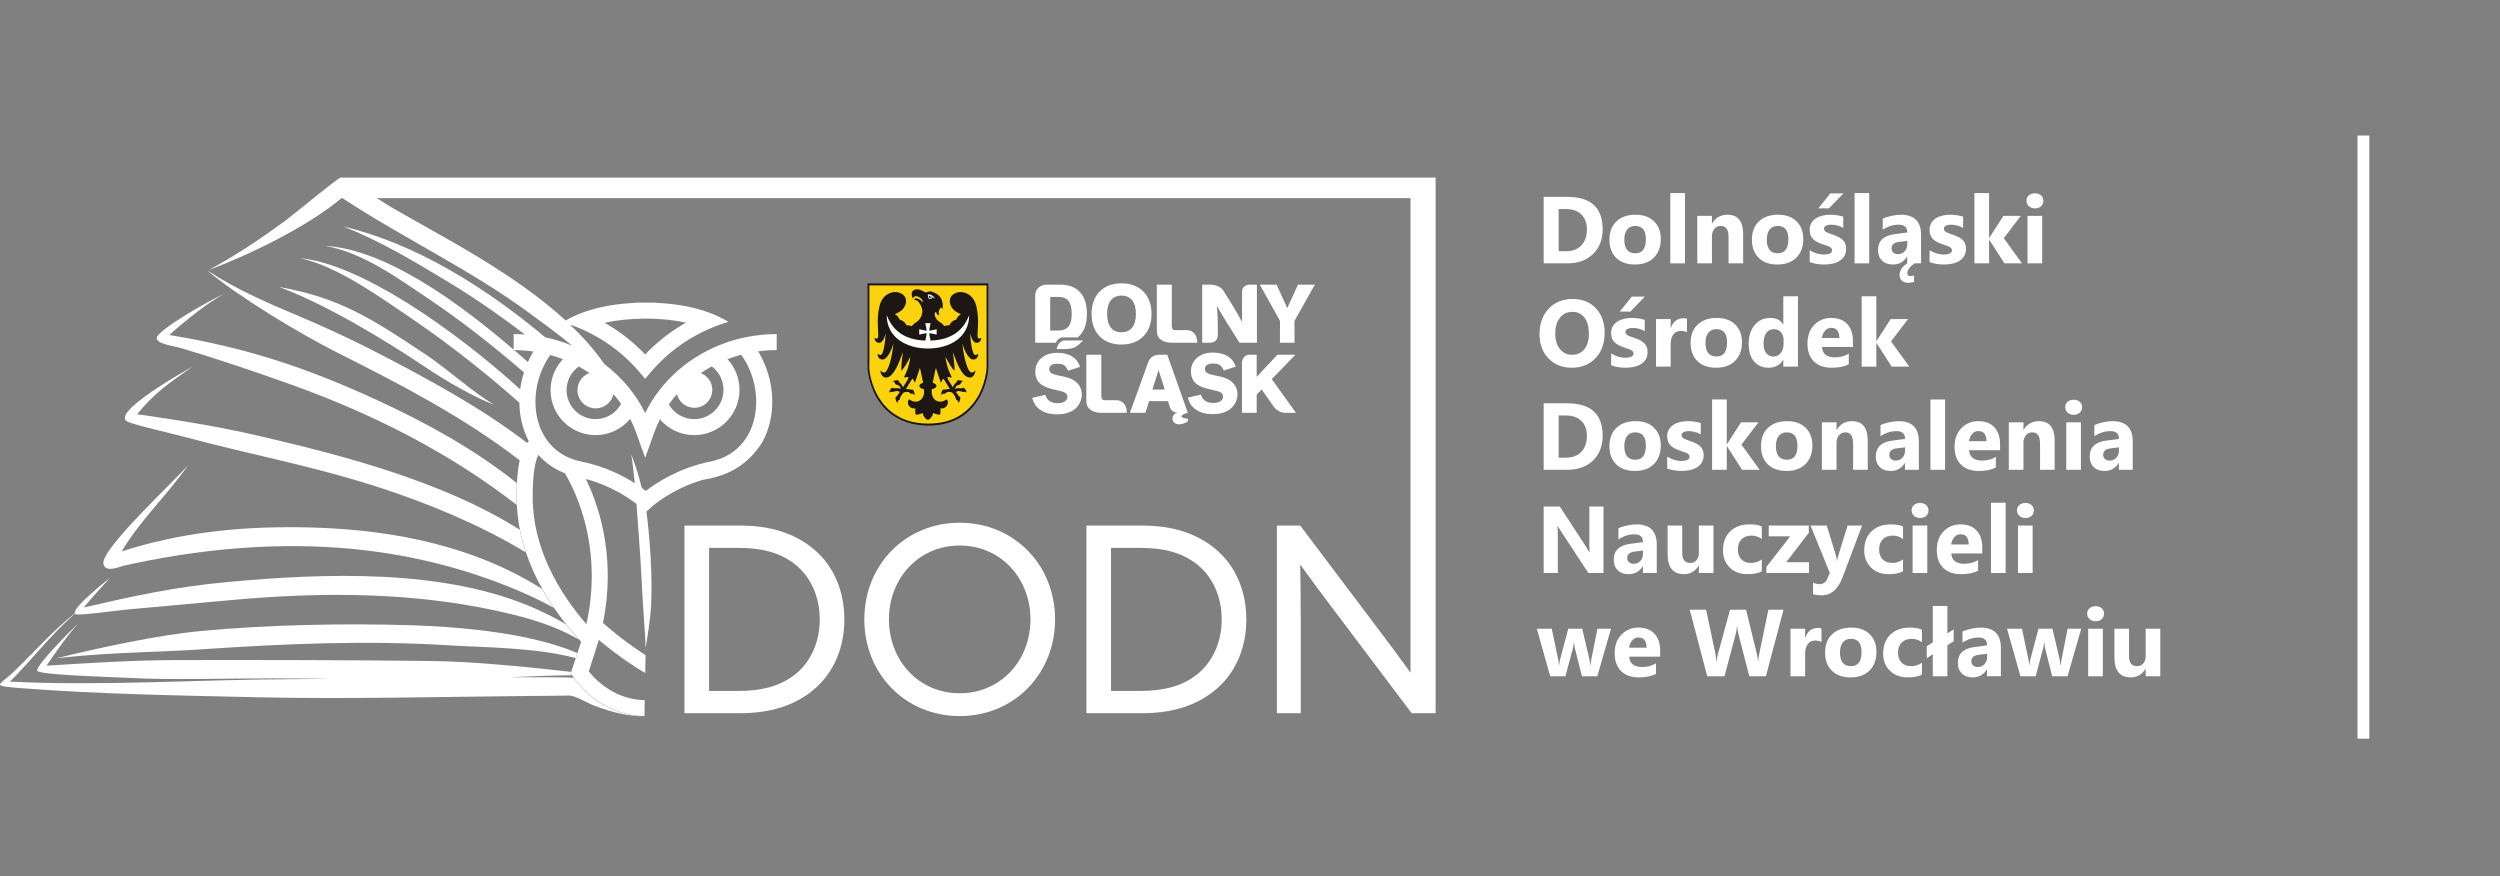 <?xml version="1.0" encoding="UTF-8" standalone="no"?>
<!DOCTYPE svg PUBLIC "-//W3C//DTD SVG 1.1//EN" "http://www.w3.org/Graphics/SVG/1.1/DTD/svg11.dtd">
<svg width="100%" height="100%" viewBox="0 0 1250 438" version="1.1" xmlns="http://www.w3.org/2000/svg" xmlns:xlink="http://www.w3.org/1999/xlink" xml:space="preserve" xmlns:serif="http://www.serif.com/" style="fill-rule:evenodd;clip-rule:evenodd;stroke-miterlimit:22.926;">
    <rect x="0" y="0" width="1250" height="438" fill="#808080" stroke="none"/>
    <g transform="matrix(1,0,0,1,-5994.66,8.928)">
        <g transform="matrix(4.167,0,0,4.167,5846.46,0)">
            <g transform="matrix(1,0,0,1,110.593,76.936)">
                <path d="M0,0.239C-0.045,0.186 -0.09,0.136 -0.135,0.084C-0.174,0.057 -0.214,0.029 -0.255,0C-0.17,0.08 -0.085,0.158 0,0.239" style="fill:white;fill-rule:nonzero;"/>
            </g>
        </g>
        <g transform="matrix(4.167,0,0,4.167,5846.46,0)">
            <g transform="matrix(1,0,0,1,59.682,75.91)">
                <path d="M0,-2.338C-5.182,-1.855 -12.242,-0.321 -17.392,0.945L-16.349,0.826C-10.662,0.215 -5.444,0.229 0.143,-0.145C10.213,-0.822 19.848,-1.239 29.945,-0.611C33.892,-0.362 40.235,-0.371 44.962,0.916L45.162,0.307C39.311,-2.211 30.495,-2.857 25.396,-3.024C17.277,-3.283 8.083,-3.094 0,-2.338" style="fill:white;fill-rule:nonzero;"/>
            </g>
        </g>
        <g transform="matrix(4.167,0,0,4.167,5846.46,0)">
            <g transform="matrix(1,0,0,1,113.088,75.6)">
                <path d="M0,-0.057C-0.016,-0.038 -0.032,-0.019 -0.048,0C-0.035,-0.014 -0.021,-0.027 -0.007,-0.041L0,-0.057Z" style="fill:white;fill-rule:nonzero;"/>
            </g>
        </g>
        <g transform="matrix(4.167,0,0,4.167,5846.46,0)">
            <g transform="matrix(0.48,-0.877,-0.877,-0.48,94.372,31.426)">
                <path d="M-12.921,-7.66C-12.839,-4.513 -11.859,-0.828 -11.568,2.606C-10.938,10.063 -10.523,14.727 -12.921,21.794C-12.04,15.889 -12.398,7.714 -12.945,1.59C-13.179,-1.024 -13.31,-5.097 -12.921,-7.66" style="fill:white;fill-rule:nonzero;"/>
            </g>
        </g>
        <g transform="matrix(4.167,0,0,4.167,5846.46,0)">
            <g transform="matrix(1,0,0,1,57.127,52.018)">
                <path d="M0,-12.437C4.362,-11.153 9.237,-9.501 13.56,-7.945C23.052,-4.527 32.276,0.084 40.451,6.434C40.444,6.284 40.437,6.135 40.433,5.985C40.428,5.83 40.424,5.675 40.424,5.52C40.424,4.941 40.435,4.369 40.461,3.813C35.41,-0.225 29.669,-3.395 23.676,-6.156C15.155,-10.081 7.848,-12.481 -1.254,-13.962C0.505,-15.566 3.785,-18.159 5.313,-18.871C4.151,-18.48 -2.738,-14.538 -2.758,-13.619C-2.774,-12.868 -0.713,-12.648 0,-12.437" style="fill:white;fill-rule:nonzero;"/>
            </g>
        </g>
        <g transform="matrix(4.167,0,0,4.167,5846.46,0)">
            <g transform="matrix(1,0,0,1,50.453,58.742)">
                <path d="M0,6.98C16.075,3.433 32.257,3.495 47.683,10.153C49.043,10.74 50.325,11.368 51.555,12.047C51.066,11.329 50.595,10.573 50.153,9.782C49.851,9.594 49.546,9.406 49.235,9.221C40.619,4.097 30.573,2.475 20.883,2.378C13.551,2.308 6.718,3.038 -0.283,5.275C1.894,1.561 5.277,-1.577 7.669,-5.067C6.133,-3.234 -2.778,4.984 -2.483,6.743C-2.285,7.942 -0.462,7.081 0,6.98" style="fill:white;fill-rule:nonzero;"/>
            </g>
        </g>
        <g transform="matrix(4.167,0,0,4.167,5846.46,0)">
            <g transform="matrix(1,0,0,1,104.389,70.686)">
                <path d="M0,8.492C-0.897,8.433 -3.894,8.421 -7.761,8.441C-5.261,8.329 -2.755,8.222 -0.22,8.193L-0.356,8.007L-0.285,7.789C-5.376,7.209 -12.072,6.543 -16.97,6.485C-27.047,6.366 -37.132,6.358 -47.21,6.371C-52.722,6.375 -57.78,6.709 -63.24,7.043C-62.03,5.299 -60.841,3.501 -59.412,1.976C-60.013,2.495 -64.605,7.061 -64.359,7.663C-64.148,8.168 -54.855,8.432 -53.888,8.485C-48.296,8.81 -41.737,8.559 -36.042,8.568C-33.706,8.573 -31.354,8.599 -29.002,8.625C-31.159,8.647 -32.766,8.661 -33.451,8.665C-44.567,8.687 -56.594,9.522 -67.654,8.959C-67.451,8.792 -67.3,8.634 -66.818,8.129C-64.227,5.395 -62.576,3.229 -59.826,0.798C-59.778,0.868 -59.683,0.908 -59.523,0.912C-58.556,0.943 -54.68,0.407 -53.458,0.297C-49.426,-0.068 -45.431,-0.424 -41.395,-0.797C-29.957,-1.861 -18.335,-1.843 -7.08,0.961C-4.155,1.688 -1.732,2.558 0.611,3.893C0.101,3.329 -0.417,2.722 -0.929,2.075C-2.056,1.4 -3.267,0.787 -4.645,0.178C-15.534,-4.643 -30.009,-4.058 -41.562,-2.986C-47.759,-2.415 -52.761,-1.329 -58.763,0.064C-57.693,-1.263 -56.837,-2.147 -55.623,-3.5C-55.985,-3.175 -60.1,0.016 -59.846,0.758C-62.695,3.053 -64.438,5.136 -67.141,7.742C-68.964,9.5 -70.158,9.447 -66.046,9.763C-56.885,10.471 -47.126,10.625 -37.924,10.836C-27.342,11.073 -16.214,10.783 -5.576,10.682C-5.127,10.678 -0.94,10.656 -0.796,10.634C0.019,10.484 1.556,11.487 2.38,11.803C4.853,12.751 6.755,13.135 8.448,13.11C5.195,13.054 2.125,11.381 0,8.492" style="fill:white;fill-rule:nonzero;"/>
            </g>
        </g>
        <g transform="matrix(4.167,0,0,4.167,5846.46,0)">
            <g transform="matrix(1,0,0,1,50.947,57.538)">
                <path d="M0,-9.048C1.337,-8.53 5.118,-7.699 6.746,-7.259C14.725,-5.11 22.251,-3.761 30.271,-1.142C35.604,0.599 42.015,3.15 47.708,6.601C47.417,5.727 47.175,4.825 46.993,3.896C37.972,-1.844 25.926,-4.976 16.274,-7.242C10.917,-8.499 6.376,-9.211 1.071,-9.984C3.248,-12.608 4.672,-13.54 7.657,-15.649C7.291,-15.447 -2.488,-10.024 0,-9.048" style="fill:white;fill-rule:nonzero;"/>
            </g>
        </g>
        <g transform="matrix(4.167,0,0,4.167,5846.46,0)">
            <g transform="matrix(1,0,0,1,130.942,65.555)">
                <path d="M0,13.248C-1.866,14.709 -4.136,15.207 -6.779,15.207L-10.293,15.207L-10.293,-1.959L-6.779,-1.959C-4.136,-1.959 -1.866,-1.461 0,0C1.866,1.462 2.986,3.856 2.986,6.624C2.986,9.392 1.866,11.786 0,13.248M2.301,-1.772C-0.062,-3.762 -3.016,-4.633 -6.593,-4.633L-13.248,-4.633L-13.248,17.881L-6.593,17.881C-3.016,17.881 -0.062,17.011 2.301,15.02C4.665,13.03 5.939,10.014 5.939,6.624C5.939,3.235 4.665,0.218 2.301,-1.772" style="fill:white;fill-rule:nonzero;"/>
            </g>
        </g>
        <g transform="matrix(4.167,0,0,4.167,5846.46,0)">
            <g transform="matrix(1,0,0,1,150.72,63.316)">
                <path d="M0,17.726C-4.913,17.726 -8.49,13.808 -8.49,8.863C-8.49,3.918 -4.913,0 0,0C4.913,0 8.49,3.918 8.49,8.863C8.49,13.808 4.913,17.726 0,17.726M0,-2.736C-6.53,-2.736 -11.444,2.333 -11.444,8.863C-11.444,15.394 -6.53,20.462 0,20.462C6.531,20.462 11.444,15.394 11.444,8.863C11.444,2.333 6.531,-2.736 0,-2.736" style="fill:white;fill-rule:nonzero;"/>
            </g>
        </g>
        <g transform="matrix(4.167,0,0,4.167,5846.46,0)">
            <g transform="matrix(1,0,0,1,179.173,65.555)">
                <path d="M0,13.248C-1.866,14.709 -4.136,15.207 -6.779,15.207L-10.293,15.207L-10.293,-1.959L-6.779,-1.959C-4.136,-1.959 -1.866,-1.461 0,0C1.866,1.462 2.985,3.856 2.985,6.624C2.985,9.392 1.866,11.786 0,13.248M2.301,-1.772C-0.062,-3.762 -3.016,-4.633 -6.592,-4.633L-13.248,-4.633L-13.248,17.881L-6.592,17.881C-3.016,17.881 -0.062,17.011 2.301,15.02C4.665,13.03 5.94,10.014 5.94,6.624C5.94,3.235 4.665,0.218 2.301,-1.772" style="fill:white;fill-rule:nonzero;"/>
            </g>
        </g>
        <g transform="matrix(4.167,0,0,4.167,5846.46,0)">
            <g transform="matrix(1,0,0,1,112.876,66.862)">
                <path d="M0,-30.776L0.115,-30.778L0.188,-30.777L0.234,-30.777L0.364,-30.776C2.077,-30.756 3.625,-30.595 5.008,-30.297C4.84,-30.201 4.671,-30.105 4.506,-30.005C2.869,-29.018 1.392,-27.832 0.103,-26.47C-1.187,-27.832 -2.665,-29.019 -4.301,-30.006C-4.452,-30.097 -4.606,-30.184 -4.759,-30.271C-3.346,-30.586 -1.76,-30.755 0,-30.776M-7.867,-25.026C-7.426,-24.785 -6.997,-24.526 -6.585,-24.246C-7.422,-23.939 -8.02,-23.137 -8.02,-22.194C-8.02,-20.985 -7.04,-20.005 -5.832,-20.005C-4.792,-20.005 -3.923,-20.732 -3.7,-21.705C-3.376,-21.335 -3.07,-20.949 -2.784,-20.548C-3.382,-19.432 -4.548,-18.715 -5.85,-18.715C-7.768,-18.715 -9.329,-20.275 -9.329,-22.194C-9.329,-23.326 -8.77,-24.38 -7.867,-25.026M-1.694,-18.746C-1.416,-18.199 -1.171,-17.632 -0.964,-17.044L0.104,-14.069L1.173,-17.052C1.372,-17.615 1.605,-18.161 1.869,-18.688C2.883,-17.513 4.376,-16.794 5.987,-16.794C8.983,-16.794 11.42,-19.232 11.42,-22.228C11.42,-23.626 10.894,-24.926 9.986,-25.909C10.439,-26.083 10.903,-26.239 11.376,-26.373C11.457,-26.396 11.539,-26.416 11.621,-26.438C11.811,-26.18 11.987,-25.911 12.148,-25.63C13.614,-23.064 13.84,-19.819 12.722,-17.364C12.086,-15.967 10.727,-14.18 7.864,-13.608C4.135,-12.862 1.376,-11.019 0.182,-10.101C0.041,-10.21 -0.124,-10.332 -0.308,-10.463C-0.637,-11.824 -1.051,-13.17 -1.574,-14.5C-1.401,-13.464 -1.263,-12.269 -1.146,-11.025C-2.602,-11.949 -4.794,-13.066 -7.5,-13.608C-10.362,-14.18 -11.722,-15.967 -12.358,-17.364C-13.475,-19.819 -13.249,-23.064 -11.783,-25.63C-11.63,-25.899 -11.462,-26.155 -11.282,-26.402C-11.201,-26.38 -11.121,-26.359 -11.04,-26.336C-10.607,-26.209 -10.182,-26.065 -9.765,-25.904C-10.698,-24.917 -11.249,-23.595 -11.249,-22.194C-11.249,-19.217 -8.827,-16.794 -5.85,-16.794C-4.204,-16.794 -2.698,-17.535 -1.694,-18.746M3.914,-21.715C4.144,-20.773 4.992,-20.073 6.005,-20.073C7.194,-20.073 8.159,-21.037 8.159,-22.227C8.159,-23.144 7.585,-23.925 6.778,-24.236C7.202,-24.524 7.641,-24.791 8.095,-25.038C8.973,-24.381 9.5,-23.354 9.5,-22.228C9.5,-20.29 7.924,-18.715 5.987,-18.715C4.717,-18.715 3.561,-19.404 2.942,-20.478C3.243,-20.908 3.568,-21.321 3.914,-21.715M-6.307,0.127C-6.307,2.084 -6.525,4.014 -6.954,5.885C-10.125,2.21 -13.396,-3.099 -13.396,-9.364C-13.396,-12.247 -13.079,-13.692 -12.709,-14.418C-11.846,-13.45 -10.765,-12.702 -9.515,-12.208C-7.432,-8.584 -6.307,-4.325 -6.307,0.127M94.949,-47.691L-36.421,-47.691L-36.421,-47.689C-36.436,-47.69 -36.451,-47.692 -36.462,-47.691C-36.784,-47.656 -42.066,-43.265 -43.081,-42.522C-46.062,-40.338 -49.066,-38.308 -52.294,-36.594C-47.529,-38.358 -40.519,-41.735 -36.334,-45.227L-36.218,-45.227C-28.847,-40.375 -20.999,-36.741 -13.737,-31.403C-12.013,-30.136 -10.278,-28.885 -8.658,-27.529C-8.927,-27.641 -9.199,-27.747 -9.474,-27.846C-10.193,-28.103 -10.932,-28.315 -11.688,-28.482C-11.75,-28.496 -11.813,-28.508 -11.875,-28.521C-18.969,-34.462 -27.472,-39.823 -36.176,-41.837C-31.945,-40.25 -27.444,-37.543 -23.508,-35.161C-20.511,-33.35 -17.354,-31.184 -14.338,-28.868C-14.782,-28.9 -15.228,-28.918 -15.679,-28.918L-15.679,-26.998C-14.874,-26.998 -14.083,-26.937 -13.306,-26.824C-13.355,-26.745 -13.403,-26.664 -13.45,-26.583C-13.64,-26.25 -13.81,-25.907 -13.965,-25.56C-14.474,-26.009 -15.004,-26.471 -15.551,-26.942C-15.597,-26.942 -15.642,-26.944 -15.687,-26.944L-15.687,-27.059C-22.056,-32.517 -30.846,-39.044 -38.285,-39.508C-33.66,-38.646 -29.621,-35.658 -25.673,-33.008C-22.033,-30.563 -18.131,-27.508 -14.439,-24.316C-14.653,-23.643 -14.807,-22.956 -14.896,-22.266C-14.895,-22.274 -14.894,-22.282 -14.893,-22.291C-22.924,-29.578 -34.228,-37.411 -41.314,-38.018C-36.948,-37.152 -31.559,-33.254 -27.762,-30.678C-23.611,-27.858 -19.143,-24.359 -14.998,-20.693C-15,-21.157 -14.972,-21.624 -14.917,-22.091C-15.135,-20.177 -14.871,-18.252 -14.105,-16.569C-14.03,-16.404 -13.95,-16.243 -13.866,-16.085C-13.935,-16.011 -13.999,-15.932 -14.061,-15.851C-18.726,-19.459 -23.934,-22.38 -28.717,-24.943C-32.976,-27.228 -36.689,-29.048 -41.107,-30.929C-45.011,-32.585 -48.891,-34.203 -52.485,-36.594C-48.887,-33.513 -41.302,-28.942 -36.916,-26.736C-29.502,-23.012 -21.677,-18.973 -14.951,-13.767C-15.243,-12.493 -15.316,-10.953 -15.316,-9.364C-15.316,-9.209 -15.313,-9.054 -15.308,-8.899C-15.139,-1.742 -11.124,4.162 -7.582,7.999L-8.831,11.807L-8.495,12.266C-6.359,15.185 -3.263,16.872 0.018,16.916L0.052,15.003C0.04,15.004 0.029,15.005 0.018,15.005C-2.487,14.963 -4.907,13.717 -6.66,11.563L-6.044,9.622L-6.033,9.634L-5.703,8.547L-5.46,7.782C-2.701,10.102 -0.424,11.43 -0.304,11.5L0.11,11.739L0.148,9.609C-0.781,9.018 -2.778,7.672 -4.962,5.739C-4.581,3.908 -4.387,2.029 -4.387,0.127C-4.387,-4.008 -5.3,-7.995 -7.007,-11.523C-4.053,-10.75 -1.855,-9.244 -0.937,-8.536C-0.832,-7.151 -0.742,-5.792 -0.649,-4.603C-0.362,-0.958 -0.253,2.638 0.03,6.346C0.123,7.516 0.115,7.605 0.163,8.738C0.424,7.159 0.683,5.485 0.808,3.84C1.083,-1.694 0.255,-7.628 0.255,-7.628L0.829,-8.15C0.856,-8.174 3.296,-10.362 7.03,-11.431C8.399,-11.633 9.522,-12.077 9.522,-12.077C12.747,-13.244 14.224,-16.073 14.224,-16.073C14.31,-16.235 14.393,-16.4 14.47,-16.569C15.855,-19.614 15.604,-23.451 13.814,-26.583C13.763,-26.672 13.711,-26.759 13.657,-26.846C14.388,-26.945 15.131,-26.998 15.886,-26.998L15.886,-28.918C14.564,-28.918 13.271,-28.777 12.022,-28.511C11.259,-28.348 10.512,-28.14 9.788,-27.885C5.558,-26.399 2.05,-23.397 0.103,-19.45C-1.043,-21.771 -2.731,-23.761 -4.784,-25.312C-5.958,-27.002 -7.366,-28.584 -8.927,-30.069C-8.397,-29.882 -7.873,-29.675 -7.361,-29.444C-6.652,-29.123 -5.96,-28.764 -5.293,-28.362C-3.516,-27.29 -1.946,-25.961 -0.629,-24.412L0.103,-23.551L0.834,-24.412C2.151,-25.96 3.72,-27.289 5.497,-28.361C6.189,-28.778 6.906,-29.15 7.643,-29.478C8.438,-29.833 9.257,-30.135 10.093,-30.383C9.344,-30.841 8.519,-31.23 7.619,-31.553C5.822,-32.196 3.727,-32.57 1.336,-32.671L1.336,-32.699L0.188,-32.697L-0.011,-32.699L-0.971,-32.696L-0.971,-32.671C-3.4,-32.569 -5.524,-32.184 -7.339,-31.522C-8.093,-31.247 -8.792,-30.922 -9.439,-30.55C-15.808,-36.401 -24.493,-40.715 -30.397,-44.162C-30.652,-44.31 -31.308,-44.729 -32.1,-45.227L91.938,-45.227L91.938,11.711C90.687,9.974 89.407,8.237 88.127,6.561L78.704,-5.94L75.905,-5.94L75.905,16.574L78.766,16.574L78.766,5.255C78.766,3.078 78.735,0.807 78.704,-1.182L78.766,-1.182C80.042,0.59 81.348,2.362 82.654,4.073L92.076,16.574L94.948,16.574L94.949,15.332L94.949,-47.691Z" style="fill:white;fill-rule:nonzero;"/>
            </g>
        </g>
        <g transform="matrix(4.167,0,0,4.167,5846.46,0)">
            <g transform="matrix(1,0,0,1,173.844,45.268)">
                <path d="M0,-0.672L1.48,-0.672L0.738,-3.003L0,-0.672ZM0.819,-4.847L1.78,-4.847L2.125,-3.876L4.251,2.12L4.214,2.12C3.122,2.409 3.441,2.773 4.058,2.807C4.351,2.824 4.352,3.135 4.09,3.262C2.207,4.175 1.964,2.22 3.049,2.115C2.659,2.088 2.27,1.951 2.112,1.48L1.866,0.719L-0.394,0.719L-0.841,2.12L-2.699,2.12L-1.615,-0.875L-0.532,-3.87C-0.286,-4.548 0.186,-4.847 0.819,-4.847" style="fill:white;"/>
            </g>
        </g>
        <g transform="matrix(4.167,0,0,4.167,5846.46,0)">
            <g transform="matrix(-0.309,-0.951,-0.951,0.309,162.96,37.882)">
                <path d="M-1.582,-2.176C-2.029,-1.34 -2.242,-0.884 -1.877,0.239L-1.582,1.149C-1.055,0.88 -0.758,0.359 -0.906,-0.097L-1.582,-2.176Z" style="fill:white;"/>
            </g>
        </g>
        <g transform="matrix(4.167,0,0,4.167,5846.46,0)">
            <g transform="matrix(1,0,0,1,165.175,45.893)">
                <path d="M0,-4.02L-1.452,-3.543C-1.579,-3.859 -1.736,-4.077 -1.918,-4.203C-2.102,-4.327 -2.365,-4.389 -2.705,-4.389C-3.374,-4.389 -3.709,-4.169 -3.709,-3.727C-3.709,-3.534 -3.631,-3.383 -3.474,-3.276C-3.317,-3.166 -3.048,-3.073 -2.663,-2.996C-2.115,-2.892 -1.705,-2.795 -1.434,-2.707C-1.161,-2.619 -0.931,-2.513 -0.741,-2.386C-0.117,-1.966 0.197,-1.405 0.197,-0.705C0.197,-0.361 0.118,-0.031 -0.038,0.287C-0.195,0.604 -0.411,0.872 -0.688,1.088C-1.198,1.485 -1.907,1.682 -2.818,1.682C-3.576,1.682 -4.21,1.518 -4.718,1.187C-4.999,1.002 -5.215,0.802 -5.369,0.586C-5.521,0.371 -5.653,0.075 -5.764,-0.3L-4.184,-0.657C-3.988,0.009 -3.492,0.343 -2.696,0.343C-2.335,0.343 -2.053,0.272 -1.847,0.135C-1.641,-0.004 -1.537,-0.19 -1.537,-0.425C-1.537,-0.635 -1.627,-0.796 -1.803,-0.908C-1.982,-1.021 -2.317,-1.127 -2.807,-1.223C-3.687,-1.403 -4.305,-1.627 -4.665,-1.896C-5.144,-2.255 -5.385,-2.766 -5.385,-3.432C-5.385,-4.104 -5.143,-4.651 -4.656,-5.071C-4.17,-5.493 -3.537,-5.702 -2.759,-5.702C-2.04,-5.702 -1.45,-5.561 -0.987,-5.277C-0.749,-5.13 -0.558,-4.963 -0.411,-4.781C-0.264,-4.595 -0.127,-4.343 0,-4.02" style="fill:white;"/>
            </g>
        </g>
        <g transform="matrix(4.167,0,0,4.167,5846.46,0)">
            <g transform="matrix(1,0,0,1,183.852,45.866)">
                <path d="M0,-4.02L-1.452,-3.543C-1.579,-3.859 -1.736,-4.077 -1.918,-4.203C-2.102,-4.326 -2.364,-4.389 -2.705,-4.389C-3.374,-4.389 -3.709,-4.169 -3.709,-3.728C-3.709,-3.534 -3.631,-3.383 -3.474,-3.276C-3.317,-3.166 -3.048,-3.073 -2.663,-2.995C-2.115,-2.892 -1.705,-2.795 -1.434,-2.707C-1.161,-2.619 -0.931,-2.513 -0.741,-2.386C-0.117,-1.966 0.197,-1.405 0.197,-0.705C0.197,-0.361 0.118,-0.031 -0.038,0.287C-0.195,0.604 -0.411,0.872 -0.689,1.089C-1.199,1.485 -1.907,1.682 -2.818,1.682C-3.576,1.682 -4.21,1.518 -4.718,1.187C-4.999,1.003 -5.215,0.802 -5.369,0.586C-5.522,0.371 -5.653,0.075 -5.764,-0.3L-4.184,-0.657C-3.988,0.009 -3.492,0.342 -2.696,0.342C-2.335,0.342 -2.053,0.273 -1.847,0.134C-1.641,-0.004 -1.537,-0.19 -1.537,-0.425C-1.537,-0.635 -1.627,-0.797 -1.804,-0.908C-1.982,-1.021 -2.317,-1.126 -2.807,-1.223C-3.687,-1.403 -4.305,-1.627 -4.665,-1.896C-5.144,-2.255 -5.385,-2.766 -5.385,-3.432C-5.385,-4.104 -5.143,-4.651 -4.656,-5.071C-4.17,-5.493 -3.538,-5.702 -2.76,-5.702C-2.041,-5.702 -1.45,-5.561 -0.988,-5.277C-0.749,-5.13 -0.558,-4.963 -0.411,-4.781C-0.264,-4.595 -0.127,-4.343 0,-4.02" style="fill:white;"/>
            </g>
        </g>
        <g transform="matrix(4.167,0,0,4.167,5846.46,0)">
            <g transform="matrix(1,0,0,1,165.916,41.84)">
                <path d="M0,4.128L0,-1.42L1.796,-1.42L1.796,3.485C1.796,3.932 1.941,4.038 2.257,4.038L3.581,4.038C4.548,4.038 4.873,4.893 4.852,5.548L1.786,5.548C0.868,5.548 0,5.178 0,4.128" style="fill:white;"/>
            </g>
        </g>
        <g transform="matrix(4.167,0,0,4.167,5846.46,0)">
            <g transform="matrix(1,0,0,1,184.59,40.421)">
                <path d="M0,6.967L0,1.027C0,0.453 0.345,0 0.903,0L1.764,0L1.764,2.657L4.255,0L6.408,0L3.575,2.927L6.474,6.967L5.184,6.967C4.679,6.967 4.132,6.679 3.845,6.272L2.367,4.177L1.764,4.777L1.764,6.967L0,6.967Z" style="fill:white;"/>
            </g>
        </g>
        <g transform="matrix(4.167,0,0,4.167,5846.46,0)">
            <g transform="matrix(1,0,0,1,168.407,35.528)">
                <path d="M0,-0.002C0,0.708 0.148,1.253 0.445,1.63C0.742,2.01 1.167,2.199 1.722,2.199C2.279,2.199 2.708,2.01 3.008,1.63C3.309,1.253 3.458,0.708 3.458,-0.002C3.458,-0.708 3.309,-1.252 3.008,-1.631C2.708,-2.011 2.279,-2.201 1.722,-2.201C1.167,-2.201 0.742,-2.012 0.445,-1.633C0.148,-1.255 0,-0.711 0,-0.002M-1.863,-0.002C-1.863,-1.134 -1.541,-2.028 -0.896,-2.686C-0.254,-3.343 0.619,-3.672 1.722,-3.672C2.827,-3.672 3.706,-3.343 4.356,-2.684C5.005,-2.024 5.331,-1.131 5.331,-0.002C5.331,1.128 5.005,2.021 4.356,2.682C3.706,3.34 2.827,3.67 1.722,3.67C0.619,3.67 -0.254,3.34 -0.896,2.683C-1.541,2.026 -1.863,1.132 -1.863,-0.002" style="fill:white;"/>
            </g>
        </g>
        <g transform="matrix(4.167,0,0,4.167,5846.46,0)">
            <g transform="matrix(1,0,0,1,179.815,32.012)">
                <path d="M0,6.967L0,0L0.956,0C1.534,0 2.235,0.222 2.523,0.684L3.525,2.289C3.757,2.661 3.98,3.03 4.188,3.395C4.397,3.762 4.593,4.122 4.779,4.479L4.785,0.794C4.786,0.344 5.179,0 5.707,0L6.566,0L6.566,6.967L4.475,6.967L2.99,4.611C2.815,4.333 2.625,4.022 2.42,3.678C2.213,3.332 1.996,2.959 1.767,2.559C1.804,3.012 1.832,3.436 1.849,3.826C1.865,4.217 1.875,4.565 1.875,4.866L1.875,5.959C1.875,6.707 1.466,6.967 0.93,6.967L0,6.967Z" style="fill:white;"/>
            </g>
        </g>
        <g transform="matrix(4.167,0,0,4.167,5846.46,0)">
            <g transform="matrix(1,0,0,1,189.148,32.012)">
                <path d="M0,6.967L0,4.342L-2.42,0L-0.409,0L0.879,2.809L2.163,0L4.188,0L1.744,4.342L1.744,6.967L0,6.967Z" style="fill:white;"/>
            </g>
        </g>
        <g transform="matrix(4.167,0,0,4.167,5846.46,0)">
            <g transform="matrix(1,0,0,1,174.373,33.431)">
                <path d="M0,4.128L0,-1.42L1.796,-1.42L1.796,3.485C1.796,3.932 1.94,4.038 2.257,4.038L3.581,4.038C4.548,4.038 4.873,4.893 4.852,5.548L1.786,5.548C0.868,5.548 0,5.178 0,4.128" style="fill:white;"/>
            </g>
        </g>
        <g transform="matrix(4.167,0,0,4.167,5846.46,0)">
            <g transform="matrix(1,0,0,1,161.581,33.473)">
                <path d="M0,4.045L0.975,4.045C1.528,4.045 1.936,3.882 2.194,3.557C2.452,3.233 2.582,2.724 2.582,2.03C2.582,1.332 2.452,0.822 2.194,0.499C1.936,0.176 1.528,0.015 0.975,0.015L0,0.015L0,4.045ZM-1.801,5.506L-1.801,-0.161C-1.801,-0.919 -1.22,-1.461 -0.411,-1.461L1.189,-1.461C2.224,-1.461 3.02,-1.161 3.573,-0.56C4.126,0.04 4.402,0.905 4.402,2.03C4.402,3.194 4.108,4.056 3.544,4.641C3.523,4.662 3.401,4.772 3.291,4.87L1.523,4.87C1.157,4.87 0.836,5.126 0.662,5.506L-1.801,5.506Z" style="fill:white;"/>
            </g>
        </g>
        <g transform="matrix(4.167,0,0,4.167,5846.46,0)">
            <g transform="matrix(1,0,0,1,154.157,39.803)">
                <path d="M0,1.201C0,1.731 0.027,2.23 -0.039,2.689C-0.102,3.128 -0.194,3.538 -0.31,3.935C-0.753,5.457 -1.557,6.763 -2.669,7.661C-3.774,8.552 -5.314,9.145 -7.254,9.12C-9.183,9.095 -10.644,8.536 -11.789,7.641C-12.925,6.754 -13.716,5.476 -14.168,3.944C-14.286,3.545 -14.386,3.138 -14.449,2.699C-14.514,2.24 -14.497,1.747 -14.497,1.221L-14.497,-7.915C-14.498,-7.929 -14.498,-7.942 -14.487,-7.944L0,-7.944L0,1.201Z" style="fill:rgb(28,22,20);"/>
            </g>
        </g>
        <g transform="matrix(4.167,0,0,4.167,5846.46,0)">
            <g transform="matrix(1,0,0,1,153.944,39.806)">
                <path d="M0,1.171C0,1.684 0.025,2.168 -0.038,2.612C-0.335,4.696 -1.242,6.354 -2.57,7.446C-3.662,8.345 -5.07,8.878 -7.021,8.878C-8.948,8.878 -10.369,8.312 -11.463,7.437C-12.916,6.273 -13.771,4.457 -14.033,2.632C-14.096,2.189 -14.061,1.694 -14.061,1.181L-14.061,-7.678C-14.062,-7.693 -14.063,-7.706 -14.052,-7.707L0,-7.707L0,1.171Z" style="fill:rgb(251,211,12);"/>
            </g>
        </g>
        <g transform="matrix(4.167,0,0,4.167,5846.46,0)">
            <g transform="matrix(1,0,0,1,149.23,43.916)">
                <path d="M0,-7.013C-0.13,-7.005 -0.259,-6.979 -0.376,-6.927C-0.376,-6.927 -0.384,-6.937 -0.385,-6.939C-0.491,-7.104 -0.621,-7.253 -0.846,-7.381C-1.312,-7.645 -1.558,-8.092 -1.508,-8.507C-1.46,-8.537 -1.411,-8.577 -1.369,-8.65C-1.271,-8.486 -1.239,-8.223 -0.975,-8.253C-0.994,-8.309 -0.989,-8.347 -0.996,-8.399C-1.113,-8.674 -0.925,-8.989 -0.757,-9.193C-0.709,-9.131 -0.643,-8.99 -0.534,-9.014C-0.585,-9.148 -0.53,-9.239 -0.533,-9.343C-0.566,-10.264 -0.919,-10.752 -1.896,-11.08C-2.019,-11.121 -2.288,-11.068 -2.351,-11.039C-2.542,-10.95 -2.598,-10.969 -2.757,-11.042C-2.999,-11.154 -3.27,-11.333 -3.54,-11.347C-3.841,-11.363 -4.083,-11.257 -4.201,-11.072C-4.301,-10.916 -4.277,-10.685 -4.235,-10.511C-4.212,-10.415 -4.187,-10.304 -4.118,-10.259C-4.073,-10.265 -4.094,-10.401 -3.974,-10.465C-3.634,-10.646 -3.171,-10.33 -3.029,-10.089C-2.978,-10.003 -2.877,-9.851 -3.022,-9.791C-3.114,-10.044 -3.557,-10.32 -3.823,-10.251C-3.906,-10.23 -3.958,-10.12 -3.945,-10.019C-3.645,-10.223 -3.195,-9.572 -3.051,-9.097C-3.045,-9.077 -3.049,-9.085 -3.042,-9.065C-2.856,-8.557 -3.151,-7.713 -3.748,-7.381C-3.988,-7.248 -4.125,-7.09 -4.239,-6.916C-4.239,-6.915 -4.24,-6.914 -4.24,-6.914L-4.24,-6.913C-4.241,-6.913 -4.241,-6.913 -4.241,-6.912L-4.242,-6.912C-4.243,-6.912 -4.245,-6.913 -4.246,-6.914C-4.247,-6.914 -4.247,-6.914 -4.248,-6.915L-4.25,-6.915L-4.25,-6.916C-4.442,-7.007 -4.667,-7.028 -4.881,-7.01C-5.045,-7.376 -5.358,-7.617 -5.708,-7.7C-5.867,-8.031 -6.033,-8.218 -6.295,-8.366C-6.29,-8.368 -6.285,-8.37 -6.28,-8.372C-6.275,-8.374 -6.27,-8.377 -6.265,-8.378C-6.26,-8.38 -6.255,-8.382 -6.25,-8.384C-5.906,-8.525 -5.574,-8.696 -5.324,-8.983C-5.321,-8.988 -5.317,-8.992 -5.313,-8.996C-5.309,-9.001 -5.306,-9.005 -5.302,-9.009C-5.298,-9.014 -5.295,-9.018 -5.291,-9.023C-5.287,-9.027 -5.284,-9.032 -5.28,-9.036C-5.277,-9.041 -5.273,-9.045 -5.269,-9.05C-5.266,-9.054 -5.262,-9.059 -5.258,-9.063C-5.255,-9.068 -5.252,-9.073 -5.248,-9.078C-5.244,-9.082 -5.241,-9.087 -5.237,-9.092C-5.234,-9.096 -5.23,-9.101 -5.227,-9.106C-5.223,-9.111 -5.22,-9.116 -5.216,-9.121C-5.213,-9.126 -5.209,-9.13 -5.206,-9.135C-5.202,-9.14 -5.199,-9.145 -5.195,-9.15C-5.192,-9.155 -5.189,-9.16 -5.186,-9.165C-5.182,-9.17 -5.179,-9.175 -5.175,-9.18C-4.986,-9.474 -4.892,-9.835 -4.979,-10.181C-4.981,-10.187 -4.982,-10.194 -4.984,-10.2C-4.986,-10.207 -4.988,-10.213 -4.99,-10.22C-4.994,-10.233 -4.998,-10.246 -5.002,-10.259C-5.184,-10.792 -5.81,-11.046 -6.335,-11.012C-6.344,-11.011 -6.352,-11.01 -6.36,-11.01C-6.376,-11.009 -6.392,-11.007 -6.408,-11.005C-6.416,-11.005 -6.424,-11.003 -6.432,-11.003C-6.44,-11.001 -6.448,-11.001 -6.456,-11C-6.464,-10.998 -6.472,-10.997 -6.48,-10.996C-6.488,-10.995 -6.496,-10.994 -6.504,-10.993C-6.512,-10.991 -6.519,-10.99 -6.527,-10.988C-6.535,-10.987 -6.543,-10.986 -6.551,-10.984C-6.559,-10.983 -6.567,-10.981 -6.574,-10.979C-6.582,-10.978 -6.59,-10.976 -6.598,-10.975C-7.183,-10.849 -7.647,-10.461 -7.916,-9.933C-7.919,-9.925 -7.923,-9.917 -7.927,-9.909C-7.931,-9.902 -7.935,-9.894 -7.939,-9.886C-7.957,-9.846 -7.976,-9.806 -7.992,-9.766C-7.996,-9.758 -8,-9.75 -8.003,-9.742C-8.006,-9.733 -8.01,-9.725 -8.013,-9.717C-8.016,-9.708 -8.019,-9.7 -8.023,-9.692C-8.026,-9.684 -8.029,-9.675 -8.032,-9.667C-8.192,-9.25 -8.304,-8.469 -8.327,-8.017C-8.328,-8.009 -8.328,-8.001 -8.328,-7.993C-8.329,-7.985 -8.329,-7.977 -8.33,-7.968C-8.347,-7.614 -8.344,-7.268 -8.329,-6.916L-8.33,-6.916C-8.328,-6.886 -8.327,-6.857 -8.325,-6.827L-8.325,-6.81C-8.325,-6.808 -8.325,-6.807 -8.324,-6.805L-8.324,-6.795C-8.321,-6.744 -8.319,-6.694 -8.317,-6.643C-8.31,-6.524 -8.305,-6.404 -8.3,-6.285C-8.276,-5.695 -8.218,-5.209 -8.724,-5.524C-8.744,-5.144 -8.432,-4.912 -8.154,-4.915C-7.723,-4.92 -7.462,-5.727 -7.408,-6.075C-7.379,-5.681 -7.592,-3.402 -8.033,-3.463C-8.214,-3.488 -8.26,-3.56 -8.362,-3.623C-8.361,-3.228 -8.193,-2.942 -7.779,-2.917C-7.162,-2.88 -6.599,-4.312 -6.462,-4.837C-6.642,-2.984 -7.142,-1.336 -7.58,-1.357C-7.77,-1.366 -7.929,-1.487 -8.032,-1.608C-8.009,-1.131 -7.714,-0.805 -7.462,-0.763C-6.376,-0.586 -5.617,-3.068 -5.32,-3.824C-5.4,-3.111 -5.536,-2.295 -5.52,-1.618C-5.311,-1.642 -4.83,-2.519 -4.43,-3.248C-4.568,-2.091 -4.907,-1.382 -5.198,-0.784C-5.112,-0.741 -4.728,-0.849 -4.624,-0.798C-4.821,-0.299 -5.094,0.002 -5.303,0.405C-5.419,0.154 -5.593,-0.081 -5.749,-0.168C-5.775,-0.346 -5.929,-0.498 -6.102,-0.422C-6.308,-0.427 -6.518,-0.348 -6.501,-0.201C-6.425,-0.234 -6.45,-0.225 -6.365,-0.209C-6.339,-0.205 -6.319,-0.192 -6.3,-0.175C-6.316,-0.039 -6.19,0.077 -6.065,0.117C-5.796,0.127 -5.666,0.339 -5.553,0.589C-5.801,0.525 -6.15,0.488 -6.35,0.546C-6.485,0.434 -6.716,0.459 -6.779,0.621C-6.926,0.766 -7.015,0.971 -6.898,1.062C-6.869,0.984 -6.88,1.008 -6.809,0.958C-6.788,0.943 -6.764,0.937 -6.74,0.936C-6.654,1.012 -6.481,0.972 -6.366,0.918C-6.039,0.814 -5.875,0.866 -5.694,0.968C-5.865,1.213 -6.005,1.429 -6.062,1.511C-6.201,1.502 -6.268,1.735 -6.176,1.917C-6.15,2.121 -6.033,2.281 -5.894,2.242C-5.943,2.164 -6,2.12 -5.891,1.987C-5.774,1.968 -5.723,1.977 -5.706,1.848C-5.64,1.494 -5.368,1.181 -5.237,1.04C-4.89,0.943 -4.698,0.9 -4.482,1.091C-4.396,1.205 -4.266,1.21 -4.135,1.175C-4.112,1.182 -4.064,1.219 -4.047,1.238C-3.989,1.302 -3.994,1.303 -3.983,1.385C-3.88,1.323 -3.928,1.076 -4.002,0.903C-4.018,0.709 -4.235,0.624 -4.408,0.703C-4.564,0.621 -4.673,0.656 -4.961,0.618C-4.825,0.42 -4.28,-0.533 -4.179,-0.623C-4.087,-0.57 -3.932,-0.238 -3.886,-0.131C-3.834,-0.24 -3.713,-0.669 -3.658,-0.812C-3.509,-1.206 -3.391,-1.594 -3.285,-1.919C-3.248,-1.761 -3.196,-1.557 -3.167,-1.42C-3.048,-0.848 -2.971,-0.455 -2.902,-0.127C-3.174,-0.047 -3.354,0.087 -3.354,0.238C-3.354,0.418 -3.163,0.574 -2.798,0.642C-2.624,2.028 -3.777,2.489 -4.539,1.862C-4.99,2.131 -4.608,3.082 -3.812,2.944C-3.838,3.067 -3.88,3.398 -3.776,3.712C-3.436,3.682 -3.149,3.603 -2.971,3.489C-2.885,3.882 -2.683,4.165 -2.329,4.348C-2.328,4.349 -2.327,4.349 -2.326,4.35C-2.325,4.349 -2.324,4.349 -2.323,4.348C-1.969,4.165 -1.767,3.882 -1.68,3.489C-1.503,3.603 -1.216,3.682 -0.876,3.712C-0.772,3.398 -0.814,3.067 -0.84,2.944C-0.044,3.082 0.338,2.131 -0.113,1.862C-0.875,2.489 -2.027,2.028 -1.854,0.642C-1.489,0.574 -1.298,0.418 -1.298,0.238C-1.298,0.087 -1.478,-0.047 -1.75,-0.127C-1.68,-0.455 -1.605,-0.848 -1.485,-1.42C-1.456,-1.557 -1.404,-1.761 -1.367,-1.919C-1.261,-1.594 -1.143,-1.206 -0.994,-0.812C-0.939,-0.669 -0.818,-0.24 -0.766,-0.131C-0.72,-0.238 -0.564,-0.57 -0.473,-0.623C-0.372,-0.533 0.174,0.42 0.309,0.618C0.021,0.656 -0.088,0.621 -0.244,0.703C-0.417,0.624 -0.634,0.709 -0.65,0.903C-0.723,1.076 -0.772,1.323 -0.669,1.385C-0.658,1.303 -0.663,1.302 -0.605,1.238C-0.588,1.219 -0.54,1.182 -0.517,1.175C-0.386,1.21 -0.256,1.205 -0.17,1.091C0.047,0.9 0.238,0.943 0.584,1.04C0.716,1.181 0.989,1.494 1.054,1.848C1.071,1.977 1.122,1.968 1.24,1.987C1.348,2.12 1.291,2.164 1.243,2.242C1.381,2.281 1.498,2.121 1.525,1.917C1.616,1.735 1.549,1.502 1.411,1.511C1.353,1.429 1.213,1.213 1.043,0.968C1.223,0.866 1.387,0.814 1.714,0.918C1.829,0.972 2.002,1.012 2.088,0.936C2.112,0.937 2.135,0.943 2.157,0.958C2.228,1.008 2.217,0.984 2.246,1.062C2.364,0.971 2.274,0.766 2.127,0.621C2.064,0.459 1.833,0.434 1.698,0.546C1.498,0.488 1.149,0.525 0.902,0.589C1.014,0.339 1.144,0.127 1.413,0.117C1.539,0.077 1.664,-0.039 1.648,-0.175C1.667,-0.192 1.687,-0.205 1.713,-0.209C1.798,-0.225 1.774,-0.234 1.849,-0.201C1.866,-0.348 1.657,-0.427 1.45,-0.422C1.277,-0.498 1.123,-0.346 1.097,-0.168C0.941,-0.081 0.767,0.154 0.652,0.405C0.442,0.002 0.169,-0.299 -0.028,-0.798C0.076,-0.849 0.46,-0.741 0.547,-0.784C0.255,-1.382 -0.084,-2.091 -0.222,-3.248C0.179,-2.519 0.659,-1.642 0.868,-1.618C0.884,-2.295 0.748,-3.111 0.668,-3.824C0.965,-3.068 1.724,-0.586 2.81,-0.763C3.062,-0.805 3.357,-1.131 3.38,-1.608C3.277,-1.487 3.118,-1.366 2.928,-1.357C2.491,-1.336 1.99,-2.984 1.81,-4.837C1.947,-4.312 2.511,-2.88 3.127,-2.917C3.541,-2.942 3.709,-3.228 3.711,-3.623C3.608,-3.56 3.562,-3.488 3.381,-3.463C2.941,-3.402 2.728,-5.681 2.756,-6.075C2.81,-5.727 3.071,-4.92 3.502,-4.915C3.781,-4.912 4.092,-5.144 4.072,-5.524C3.566,-5.209 3.624,-5.695 3.648,-6.285C3.653,-6.404 3.659,-6.524 3.664,-6.643C3.667,-6.694 3.67,-6.744 3.672,-6.795L3.676,-6.795C3.695,-7.19 3.701,-7.574 3.682,-7.968C3.681,-7.977 3.681,-7.985 3.681,-7.993C3.68,-8.001 3.68,-8.009 3.679,-8.017C3.656,-8.469 3.544,-9.25 3.385,-9.667C3.381,-9.675 3.378,-9.684 3.375,-9.692C3.371,-9.7 3.368,-9.709 3.365,-9.717C3.362,-9.725 3.358,-9.733 3.355,-9.742C3.352,-9.75 3.348,-9.758 3.345,-9.766C3.328,-9.806 3.31,-9.846 3.29,-9.886C3.287,-9.894 3.283,-9.902 3.279,-9.909C3.275,-9.917 3.271,-9.925 3.267,-9.933C2.999,-10.461 2.535,-10.849 1.95,-10.975C1.942,-10.976 1.934,-10.978 1.926,-10.979C1.919,-10.981 1.911,-10.983 1.903,-10.984C1.895,-10.986 1.887,-10.987 1.88,-10.988C1.871,-10.99 1.864,-10.991 1.856,-10.993C1.848,-10.994 1.84,-10.995 1.832,-10.996C1.824,-10.997 1.816,-10.998 1.808,-11C1.8,-11.001 1.792,-11.001 1.784,-11.003C1.776,-11.003 1.768,-11.005 1.76,-11.005C1.744,-11.007 1.728,-11.009 1.712,-11.01C1.704,-11.01 1.696,-11.011 1.687,-11.012C1.162,-11.046 0.536,-10.792 0.354,-10.259C0.35,-10.246 0.346,-10.233 0.342,-10.22C0.34,-10.213 0.338,-10.207 0.336,-10.2C0.334,-10.194 0.333,-10.187 0.331,-10.181C0.244,-9.835 0.338,-9.474 0.528,-9.18C0.531,-9.175 0.534,-9.17 0.538,-9.165C0.541,-9.16 0.544,-9.155 0.548,-9.15C0.551,-9.145 0.554,-9.14 0.558,-9.135C0.562,-9.13 0.565,-9.126 0.568,-9.121C0.572,-9.116 0.575,-9.111 0.579,-9.106C0.582,-9.101 0.586,-9.096 0.589,-9.092C0.593,-9.087 0.596,-9.082 0.6,-9.078C0.603,-9.073 0.607,-9.068 0.611,-9.063C0.614,-9.059 0.618,-9.054 0.621,-9.05L0.622,-9.05C0.625,-9.045 0.629,-9.041 0.632,-9.036C0.636,-9.032 0.64,-9.027 0.643,-9.023C0.647,-9.018 0.65,-9.014 0.654,-9.009C0.658,-9.005 0.661,-9.001 0.665,-8.996C0.669,-8.992 0.672,-8.988 0.676,-8.983C0.926,-8.696 1.257,-8.525 1.602,-8.384C1.607,-8.382 1.612,-8.38 1.617,-8.378C1.622,-8.377 1.627,-8.374 1.632,-8.372C1.637,-8.37 1.642,-8.368 1.647,-8.366C1.385,-8.218 1.219,-8.031 1.06,-7.7C0.71,-7.617 0.397,-7.376 0.233,-7.01C0.156,-7.016 0.078,-7.018 0,-7.013" style="fill:rgb(28,22,20);"/>
            </g>
        </g>
        <g transform="matrix(4.167,0,0,4.167,5846.46,0)">
            <g transform="matrix(1,0,0,1,147.36,33.47)">
                <path d="M0,-0.002C-0.064,0.359 -0.449,0.093 -0.293,-0.071C-0.293,-0.087 -0.289,-0.121 -0.288,-0.135C-0.253,-0.135 -0.193,-0.114 -0.159,-0.09C-0.141,-0.064 -0.129,-0.008 -0.149,-0.003C-0.321,0.039 -0.219,0.085 -0.112,0.062C-0.073,0.053 -0.067,-0.015 -0.071,-0.049C-0.05,-0.037 -0.016,-0.014 0,-0.002M0.076,0.1C0.092,0.053 0.083,0.057 0.124,0.046C0.186,0.052 0.346,0.245 0.388,0.204C0.312,-0.003 -0.158,-0.388 -0.466,-0.261C-0.488,-0.252 -0.486,-0.208 -0.476,-0.196C-0.449,-0.165 -0.415,-0.126 -0.406,-0.088C-0.551,0.276 -0.024,0.386 0.076,0.1" style="fill:white;"/>
            </g>
        </g>
        <g transform="matrix(4.167,0,0,4.167,5846.46,0)">
            <g transform="matrix(1,0,0,1,151.859,39.678)">
                <path d="M0,-4.02C-0.003,-1.264 -2.444,0 -4.949,0C-7.453,0 -9.895,-1.264 -9.897,-4.02C-9.221,-2.217 -7.822,-1.042 -5.266,-0.953C-5.113,-1.579 -5.113,-1.703 -5.105,-1.836C-5.238,-1.827 -5.363,-1.827 -5.995,-1.673L-5.995,-2.311C-5.363,-2.157 -5.238,-2.157 -5.105,-2.149C-5.113,-2.282 -5.113,-2.407 -5.268,-3.038L-4.63,-3.038C-4.784,-2.407 -4.784,-2.282 -4.792,-2.149C-4.659,-2.157 -4.534,-2.157 -3.902,-2.311L-3.902,-1.673C-4.534,-1.827 -4.659,-1.827 -4.792,-1.836C-4.784,-1.703 -4.784,-1.579 -4.632,-0.953C-2.075,-1.042 -0.677,-2.217 0,-4.02" style="fill:white;"/>
            </g>
        </g>
        <g transform="matrix(4.167,0,0,4.167,5846.46,0)">
            <g transform="matrix(0,1,1,0,355.34,50.304)">
                <path d="M-36.188,-36.188L36.188,-36.188" style="fill:none;fill-rule:nonzero;stroke:white;stroke-width:1.42px;"/>
            </g>
        </g>
        <g transform="matrix(4.167,0,0,4.167,5846.46,0)">
            <g transform="matrix(1,0,0,1,222.588,27.994)">
                <path d="M0,-5.051L0,0.006L0.89,0.006C1.669,0.006 2.281,-0.227 2.724,-0.695C3.167,-1.162 3.389,-1.799 3.389,-2.603C3.389,-3.364 3.169,-3.961 2.73,-4.398C2.289,-4.833 1.673,-5.051 0.88,-5.051L0,-5.051ZM-1.797,1.464L-1.797,-6.515L1.03,-6.515C3.864,-6.515 5.28,-5.218 5.28,-2.625C5.28,-1.383 4.893,-0.391 4.12,0.351C3.347,1.092 2.316,1.464 1.03,1.464L-1.797,1.464Z" style="fill:white;fill-rule:nonzero;"/>
            </g>
        </g>
        <g transform="matrix(4.167,0,0,4.167,5846.46,0)">
            <g transform="matrix(1,0,0,1,231.78,28.25)">
                <path d="M0,-3.282C-0.416,-3.282 -0.738,-3.14 -0.969,-2.854C-1.198,-2.569 -1.313,-2.164 -1.313,-1.641C-1.313,-0.547 -0.872,0 0.011,0C0.852,0 1.274,-0.562 1.274,-1.685C1.274,-2.75 0.85,-3.282 0,-3.282M-0.045,1.347C-0.995,1.347 -1.741,1.08 -2.285,0.548C-2.827,0.016 -3.099,-0.706 -3.099,-1.619C-3.099,-2.561 -2.818,-3.298 -2.254,-3.831C-1.689,-4.363 -0.928,-4.629 0.033,-4.629C0.979,-4.629 1.72,-4.363 2.258,-3.831C2.796,-3.298 3.065,-2.594 3.065,-1.719C3.065,-0.773 2.788,-0.026 2.233,0.524C1.679,1.072 0.919,1.347 -0.045,1.347" style="fill:white;fill-rule:nonzero;"/>
            </g>
        </g>
        <g transform="matrix(4.167,0,0,4.167,5846.46,0)">
            <g transform="matrix(-1,0,0,1,473.73,-48.732)">
                <rect x="235.986" y="69.755" width="1.758" height="8.435" style="fill:white;"/>
            </g>
        </g>
        <g transform="matrix(4.167,0,0,4.167,5846.46,0)">
            <g transform="matrix(1,0,0,1,244.727,23.621)">
                <path d="M0,5.837L-1.753,5.837L-1.753,2.671C-1.753,1.789 -2.069,1.347 -2.699,1.347C-3.003,1.347 -3.253,1.463 -3.45,1.698C-3.647,1.931 -3.745,2.228 -3.745,2.588L-3.745,5.837L-5.503,5.837L-5.503,0.14L-3.745,0.14L-3.745,1.041L-3.722,1.041C-3.303,0.347 -2.694,0 -1.893,0C-0.631,0 0,0.783 0,2.349L0,5.837Z" style="fill:white;fill-rule:nonzero;"/>
            </g>
        </g>
        <g transform="matrix(4.167,0,0,4.167,5846.46,0)">
            <g transform="matrix(1,0,0,1,248.877,28.25)">
                <path d="M0,-3.282C-0.416,-3.282 -0.738,-3.14 -0.969,-2.854C-1.198,-2.569 -1.313,-2.164 -1.313,-1.641C-1.313,-0.547 -0.872,0 0.011,0C0.852,0 1.274,-0.562 1.274,-1.685C1.274,-2.75 0.85,-3.282 0,-3.282M-0.045,1.347C-0.995,1.347 -1.741,1.08 -2.285,0.548C-2.827,0.016 -3.099,-0.706 -3.099,-1.619C-3.099,-2.561 -2.818,-3.298 -2.254,-3.831C-1.689,-4.363 -0.928,-4.629 0.033,-4.629C0.979,-4.629 1.72,-4.363 2.258,-3.831C2.796,-3.298 3.065,-2.594 3.065,-1.719C3.065,-0.773 2.788,-0.026 2.233,0.524C1.679,1.072 0.919,1.347 -0.045,1.347" style="fill:white;fill-rule:nonzero;"/>
            </g>
        </g>
        <g transform="matrix(4.167,0,0,4.167,5846.46,0)">
            <g transform="matrix(1,0,0,1,256.755,29.597)">
                <path d="M0,-8.535L-1.742,-6.738L-3.01,-6.738L-1.564,-8.535L0,-8.535ZM-4.045,-0.289L-4.045,-1.713C-3.756,-1.539 -3.467,-1.41 -3.18,-1.324C-2.892,-1.239 -2.62,-1.197 -2.365,-1.197C-2.053,-1.197 -1.807,-1.239 -1.628,-1.324C-1.448,-1.41 -1.358,-1.539 -1.358,-1.713C-1.358,-1.825 -1.398,-1.918 -1.48,-1.992C-1.562,-2.067 -1.666,-2.131 -1.795,-2.187C-1.923,-2.243 -2.063,-2.292 -2.215,-2.337C-2.367,-2.381 -2.513,-2.431 -2.654,-2.487C-2.881,-2.573 -3.08,-2.665 -3.252,-2.762C-3.424,-2.861 -3.57,-2.975 -3.687,-3.105C-3.803,-3.234 -3.892,-3.384 -3.954,-3.556C-4.015,-3.726 -4.045,-3.928 -4.045,-4.161C-4.045,-4.481 -3.976,-4.756 -3.837,-4.985C-3.697,-5.215 -3.511,-5.404 -3.28,-5.55C-3.048,-5.697 -2.783,-5.804 -2.485,-5.873C-2.186,-5.942 -1.875,-5.976 -1.552,-5.976C-1.3,-5.976 -1.044,-5.956 -0.785,-5.918C-0.525,-5.878 -0.269,-5.822 -0.017,-5.747L-0.017,-4.39C-0.24,-4.519 -0.478,-4.617 -0.732,-4.682C-0.986,-4.747 -1.236,-4.78 -1.48,-4.78C-1.596,-4.78 -1.704,-4.769 -1.806,-4.749C-1.908,-4.728 -1.997,-4.698 -2.076,-4.66C-2.154,-4.621 -2.215,-4.571 -2.259,-4.51C-2.304,-4.449 -2.326,-4.379 -2.326,-4.301C-2.326,-4.197 -2.292,-4.108 -2.225,-4.034C-2.159,-3.96 -2.072,-3.895 -1.964,-3.842C-1.857,-3.788 -1.737,-3.74 -1.605,-3.697C-1.474,-3.654 -1.343,-3.611 -1.213,-3.566C-0.979,-3.485 -0.768,-3.396 -0.579,-3.299C-0.39,-3.204 -0.227,-3.09 -0.092,-2.96C0.044,-2.83 0.147,-2.678 0.22,-2.504C0.292,-2.33 0.328,-2.122 0.328,-1.881C0.328,-1.543 0.254,-1.255 0.108,-1.016C-0.039,-0.777 -0.233,-0.581 -0.476,-0.431C-0.719,-0.281 -0.999,-0.172 -1.316,-0.103C-1.633,-0.035 -1.962,0 -2.304,0C-2.931,0 -3.51,-0.097 -4.045,-0.289" style="fill:white;fill-rule:nonzero;"/>
            </g>
        </g>
        <g transform="matrix(4.167,0,0,4.167,5846.46,0)">
            <g transform="matrix(-1,0,0,1,517.95,-48.732)">
                <rect x="258.096" y="69.755" width="1.758" height="8.435" style="fill:white;"/>
            </g>
        </g>
        <g transform="matrix(4.167,0,0,4.167,5846.46,0)">
            <g transform="matrix(1,0,0,1,265.235,23.726)">
                <path d="M0,7.957C-0.089,7.986 -0.196,8.011 -0.32,8.032C-0.445,8.052 -0.572,8.062 -0.702,8.062C-1.017,8.062 -1.27,7.98 -1.458,7.815C-1.647,7.65 -1.742,7.409 -1.742,7.095C-1.742,6.98 -1.721,6.86 -1.681,6.736C-1.64,6.611 -1.581,6.489 -1.503,6.368C-1.424,6.248 -1.329,6.134 -1.213,6.027C-1.098,5.918 -0.967,5.821 -0.819,5.732L0.044,5.732C-0.246,5.942 -0.46,6.15 -0.599,6.352C-0.737,6.554 -0.807,6.733 -0.807,6.889C-0.807,7.011 -0.776,7.103 -0.712,7.164C-0.649,7.225 -0.564,7.255 -0.457,7.255C-0.386,7.255 -0.312,7.251 -0.234,7.239C-0.157,7.228 -0.08,7.211 -0.006,7.189L0,7.957ZM-0.813,3.417L-0.813,3.033L-1.848,3.166C-2.419,3.241 -2.704,3.498 -2.704,3.94C-2.704,4.14 -2.635,4.304 -2.495,4.432C-2.357,4.56 -2.168,4.625 -1.931,4.625C-1.601,4.625 -1.332,4.51 -1.124,4.282C-0.916,4.054 -0.813,3.765 -0.813,3.417M0.84,5.732L-0.824,5.732L-0.824,4.914L-0.846,4.914C-1.228,5.552 -1.794,5.871 -2.543,5.871C-3.095,5.871 -3.531,5.714 -3.848,5.401C-4.165,5.087 -4.323,4.669 -4.323,4.146C-4.323,3.041 -3.669,2.402 -2.359,2.232L-0.813,2.026C-0.813,1.402 -1.15,1.091 -1.825,1.091C-2.504,1.091 -3.15,1.293 -3.762,1.698L-3.762,0.374C-3.516,0.247 -3.182,0.136 -2.758,0.04C-2.333,-0.057 -1.946,-0.105 -1.598,-0.105C0.027,-0.105 0.84,0.706 0.84,2.327L0.84,5.732Z" style="fill:white;fill-rule:nonzero;"/>
            </g>
        </g>
        <g transform="matrix(4.167,0,0,4.167,5846.46,0)">
            <g transform="matrix(1,0,0,1,267.093,23.91)">
                <path d="M0,5.398L0,3.974C0.288,4.148 0.578,4.278 0.865,4.363C1.152,4.448 1.424,4.49 1.68,4.49C1.991,4.49 2.237,4.448 2.417,4.363C2.597,4.278 2.687,4.148 2.687,3.974C2.687,3.862 2.646,3.77 2.564,3.695C2.483,3.621 2.378,3.556 2.25,3.501C2.122,3.444 1.982,3.395 1.83,3.351C1.678,3.306 1.532,3.256 1.39,3.2C1.164,3.114 0.965,3.023 0.792,2.925C0.62,2.826 0.475,2.712 0.358,2.582C0.242,2.453 0.153,2.303 0.091,2.131C0.03,1.961 0,1.759 0,1.526C0,1.206 0.069,0.932 0.208,0.702C0.347,0.472 0.533,0.283 0.764,0.137C0.997,-0.01 1.262,-0.117 1.56,-0.186C1.859,-0.255 2.169,-0.289 2.493,-0.289C2.744,-0.289 3.001,-0.269 3.26,-0.231C3.519,-0.191 3.776,-0.135 4.027,-0.06L4.027,1.297C3.805,1.168 3.567,1.07 3.313,1.005C3.059,0.94 2.809,0.907 2.564,0.907C2.449,0.907 2.341,0.918 2.239,0.938C2.136,0.959 2.047,0.989 1.969,1.027C1.891,1.066 1.83,1.116 1.785,1.177C1.741,1.238 1.718,1.308 1.718,1.386C1.718,1.49 1.752,1.579 1.819,1.653C1.886,1.727 1.973,1.792 2.08,1.845C2.188,1.899 2.308,1.948 2.439,1.99C2.571,2.033 2.702,2.076 2.831,2.121C3.065,2.202 3.276,2.291 3.466,2.388C3.655,2.484 3.817,2.597 3.953,2.727C4.088,2.857 4.192,3.009 4.264,3.183C4.337,3.357 4.373,3.565 4.373,3.806C4.373,4.144 4.299,4.432 4.153,4.671C4.006,4.91 3.811,5.106 3.569,5.256C3.326,5.406 3.046,5.515 2.729,5.584C2.411,5.652 2.082,5.687 1.741,5.687C1.114,5.687 0.534,5.591 0,5.398" style="fill:white;fill-rule:nonzero;"/>
            </g>
        </g>
        <g transform="matrix(4.167,0,0,4.167,5846.46,0)">
            <g transform="matrix(1,0,0,1,278.187,21.023)">
                <path d="M0,8.435L-2.108,8.435L-3.927,5.609L-3.95,5.609L-3.95,8.435L-5.708,8.435L-5.708,0L-3.95,0L-3.95,5.37L-3.927,5.37L-2.231,2.738L-0.144,2.738L-2.187,5.414L0,8.435Z" style="fill:white;fill-rule:nonzero;"/>
            </g>
        </g>
        <g transform="matrix(4.167,0,0,4.167,5846.46,0)">
            <g transform="matrix(1,0,0,1,0,-48.704)">
                <path d="M280.607,78.162L278.849,78.162L278.849,72.465L280.607,72.465L280.607,78.162ZM279.739,71.563C279.442,71.563 279.199,71.475 279.01,71.299C278.82,71.123 278.726,70.907 278.726,70.651C278.726,70.387 278.82,70.173 279.01,70.005C279.199,69.839 279.442,69.755 279.739,69.755C280.039,69.755 280.282,69.839 280.47,70.005C280.657,70.173 280.751,70.387 280.751,70.651C280.751,70.918 280.657,71.136 280.47,71.308C280.282,71.478 280.039,71.563 279.739,71.563" style="fill:white;fill-rule:nonzero;"/>
            </g>
        </g>
        <g transform="matrix(4.167,0,0,4.167,5846.46,0)">
            <g transform="matrix(1,0,0,1,224.241,40.436)">
                <path d="M0,-5.158C-0.631,-5.158 -1.131,-4.922 -1.502,-4.449C-1.873,-3.976 -2.059,-3.35 -2.059,-2.571C-2.059,-1.781 -1.873,-1.156 -1.502,-0.696C-1.131,-0.236 -0.645,-0.006 -0.045,-0.006C0.575,-0.006 1.066,-0.23 1.43,-0.677C1.793,-1.124 1.975,-1.744 1.975,-2.538C1.975,-3.365 1.799,-4.008 1.447,-4.468C1.094,-4.929 0.612,-5.158 0,-5.158M-0.077,1.547C-1.22,1.547 -2.151,1.174 -2.871,0.431C-3.591,-0.313 -3.95,-1.282 -3.95,-2.477C-3.95,-3.738 -3.585,-4.757 -2.854,-5.536C-2.124,-6.315 -1.155,-6.705 0.05,-6.705C1.189,-6.705 2.109,-6.332 2.813,-5.587C3.515,-4.841 3.867,-3.859 3.867,-2.637C3.867,-1.384 3.503,-0.373 2.773,0.394C2.045,1.162 1.094,1.547 -0.077,1.547" style="fill:white;fill-rule:nonzero;"/>
            </g>
        </g>
        <g transform="matrix(4.167,0,0,4.167,5846.46,0)">
            <g transform="matrix(1,0,0,1,232.932,41.982)">
                <path d="M0,-8.535L-1.742,-6.738L-3.01,-6.738L-1.564,-8.535L0,-8.535ZM-4.045,-0.289L-4.045,-1.713C-3.756,-1.539 -3.467,-1.41 -3.18,-1.324C-2.892,-1.239 -2.62,-1.197 -2.365,-1.197C-2.053,-1.197 -1.807,-1.239 -1.628,-1.324C-1.448,-1.41 -1.358,-1.539 -1.358,-1.713C-1.358,-1.825 -1.398,-1.918 -1.48,-1.992C-1.562,-2.067 -1.666,-2.131 -1.795,-2.187C-1.923,-2.243 -2.063,-2.292 -2.215,-2.337C-2.367,-2.381 -2.513,-2.431 -2.654,-2.487C-2.881,-2.573 -3.08,-2.665 -3.252,-2.762C-3.424,-2.861 -3.569,-2.975 -3.687,-3.105C-3.803,-3.234 -3.892,-3.384 -3.954,-3.556C-4.015,-3.726 -4.045,-3.928 -4.045,-4.161C-4.045,-4.481 -3.976,-4.756 -3.837,-4.985C-3.697,-5.215 -3.511,-5.404 -3.28,-5.55C-3.048,-5.697 -2.783,-5.804 -2.485,-5.873C-2.186,-5.942 -1.875,-5.976 -1.552,-5.976C-1.3,-5.976 -1.044,-5.956 -0.785,-5.918C-0.525,-5.878 -0.269,-5.822 -0.017,-5.747L-0.017,-4.39C-0.24,-4.519 -0.478,-4.617 -0.732,-4.682C-0.986,-4.747 -1.236,-4.78 -1.48,-4.78C-1.596,-4.78 -1.704,-4.769 -1.806,-4.749C-1.908,-4.728 -1.997,-4.698 -2.076,-4.66C-2.154,-4.621 -2.215,-4.571 -2.259,-4.51C-2.304,-4.449 -2.326,-4.379 -2.326,-4.301C-2.326,-4.197 -2.292,-4.108 -2.225,-4.034C-2.159,-3.96 -2.072,-3.895 -1.964,-3.842C-1.857,-3.788 -1.737,-3.74 -1.605,-3.697C-1.474,-3.654 -1.343,-3.611 -1.213,-3.566C-0.979,-3.485 -0.768,-3.396 -0.579,-3.299C-0.39,-3.204 -0.227,-3.09 -0.092,-2.96C0.044,-2.83 0.147,-2.678 0.22,-2.504C0.292,-2.33 0.328,-2.122 0.328,-1.881C0.328,-1.543 0.254,-1.255 0.108,-1.016C-0.039,-0.777 -0.233,-0.581 -0.476,-0.431C-0.719,-0.281 -0.999,-0.172 -1.316,-0.103C-1.633,-0.035 -1.962,0 -2.304,0C-2.931,0 -3.51,-0.097 -4.045,-0.289" style="fill:white;fill-rule:nonzero;"/>
            </g>
        </g>
        <g transform="matrix(4.167,0,0,4.167,5846.46,0)">
            <g transform="matrix(1,0,0,1,237.989,40.156)">
                <path d="M0,-2.424C-0.212,-2.539 -0.459,-2.597 -0.74,-2.597C-1.122,-2.597 -1.42,-2.457 -1.636,-2.177C-1.851,-1.897 -1.958,-1.515 -1.958,-1.034L-1.958,1.687L-3.717,1.687L-3.717,-4.01L-1.958,-4.01L-1.958,-2.953L-1.936,-2.953C-1.658,-3.724 -1.157,-4.111 -0.434,-4.111C-0.249,-4.111 -0.104,-4.088 0,-4.044L0,-2.424Z" style="fill:white;fill-rule:nonzero;"/>
            </g>
        </g>
        <g transform="matrix(4.167,0,0,4.167,5846.46,0)">
            <g transform="matrix(1,0,0,1,241.522,40.635)">
                <path d="M0,-3.282C-0.416,-3.282 -0.738,-3.14 -0.969,-2.854C-1.198,-2.569 -1.313,-2.164 -1.313,-1.641C-1.313,-0.547 -0.872,0 0.011,0C0.852,0 1.274,-0.562 1.274,-1.685C1.274,-2.75 0.85,-3.282 0,-3.282M-0.044,1.347C-0.995,1.347 -1.741,1.08 -2.285,0.548C-2.827,0.016 -3.099,-0.706 -3.099,-1.619C-3.099,-2.561 -2.818,-3.298 -2.254,-3.831C-1.689,-4.363 -0.928,-4.629 0.033,-4.629C0.979,-4.629 1.72,-4.363 2.258,-3.831C2.796,-3.298 3.065,-2.594 3.065,-1.719C3.065,-0.773 2.788,-0.026 2.233,0.524C1.679,1.072 0.919,1.347 -0.044,1.347" style="fill:white;fill-rule:nonzero;"/>
            </g>
        </g>
        <g transform="matrix(4.167,0,0,4.167,5846.46,0)">
            <g transform="matrix(1,0,0,1,249.578,36.32)">
                <path d="M0,2.752L0,2.324C0,1.953 -0.107,1.645 -0.323,1.4C-0.538,1.155 -0.819,1.034 -1.163,1.034C-1.552,1.034 -1.857,1.186 -2.076,1.492C-2.294,1.798 -2.404,2.218 -2.404,2.752C-2.404,3.253 -2.298,3.638 -2.086,3.909C-1.875,4.18 -1.582,4.316 -1.208,4.316C-0.851,4.316 -0.561,4.172 -0.337,3.887C-0.112,3.602 0,3.223 0,2.752M1.724,5.523L-0.034,5.523L-0.034,4.738L-0.056,4.738C-0.457,5.354 -1.044,5.663 -1.819,5.663C-2.531,5.663 -3.105,5.411 -3.539,4.908C-3.973,4.406 -4.19,3.704 -4.19,2.802C-4.19,1.86 -3.951,1.105 -3.472,0.538C-2.994,-0.03 -2.367,-0.313 -1.592,-0.313C-0.857,-0.313 -0.345,-0.05 -0.056,0.477L-0.034,0.477L-0.034,-2.911L1.724,-2.911L1.724,5.523Z" style="fill:white;fill-rule:nonzero;"/>
            </g>
        </g>
        <g transform="matrix(4.167,0,0,4.167,5846.46,0)">
            <g transform="matrix(1,0,0,1,256.271,39.574)">
                <path d="M0,-1.158C0,-1.975 -0.33,-2.382 -0.991,-2.382C-1.272,-2.382 -1.516,-2.265 -1.722,-2.032C-1.927,-1.798 -2.053,-1.507 -2.098,-1.158L0,-1.158ZM1.63,-0.079L-2.086,-0.079C-2.027,0.748 -1.506,1.162 -0.522,1.162C0.104,1.162 0.655,1.013 1.129,0.717L1.129,1.986C0.603,2.267 -0.081,2.409 -0.923,2.409C-1.843,2.409 -2.557,2.153 -3.065,1.643C-3.573,1.133 -3.828,0.422 -3.828,-0.49C-3.828,-1.437 -3.553,-2.186 -3.004,-2.738C-2.456,-3.291 -1.78,-3.567 -0.979,-3.567C-0.148,-3.567 0.494,-3.321 0.948,-2.827C1.403,-2.334 1.63,-1.664 1.63,-0.818L1.63,-0.079Z" style="fill:white;fill-rule:nonzero;"/>
            </g>
        </g>
        <g transform="matrix(4.167,0,0,4.167,5846.46,0)">
            <g transform="matrix(1,0,0,1,264.656,33.408)">
                <path d="M0,8.435L-2.108,8.435L-3.928,5.609L-3.95,5.609L-3.95,8.435L-5.708,8.435L-5.708,0L-3.95,0L-3.95,5.37L-3.928,5.37L-2.231,2.738L-0.144,2.738L-2.187,5.414L0,8.435Z" style="fill:white;fill-rule:nonzero;"/>
            </g>
        </g>
        <g transform="matrix(4.167,0,0,4.167,5846.46,0)">
            <g transform="matrix(1,0,0,1,222.588,52.764)">
                <path d="M0,-5.051L0,0.006L0.89,0.006C1.669,0.006 2.281,-0.227 2.724,-0.695C3.167,-1.162 3.389,-1.799 3.389,-2.603C3.389,-3.364 3.169,-3.961 2.73,-4.398C2.289,-4.833 1.673,-5.051 0.88,-5.051L0,-5.051ZM-1.797,1.464L-1.797,-6.515L1.03,-6.515C3.864,-6.515 5.28,-5.218 5.28,-2.625C5.28,-1.383 4.893,-0.391 4.12,0.351C3.347,1.092 2.316,1.464 1.03,1.464L-1.797,1.464Z" style="fill:white;fill-rule:nonzero;"/>
            </g>
        </g>
        <g transform="matrix(4.167,0,0,4.167,5846.46,0)">
            <g transform="matrix(1,0,0,1,231.78,53.021)">
                <path d="M0,-3.282C-0.416,-3.282 -0.738,-3.14 -0.969,-2.854C-1.198,-2.569 -1.313,-2.164 -1.313,-1.641C-1.313,-0.547 -0.872,0 0.011,0C0.852,0 1.274,-0.562 1.274,-1.685C1.274,-2.75 0.85,-3.282 0,-3.282M-0.045,1.347C-0.995,1.347 -1.741,1.08 -2.285,0.548C-2.827,0.016 -3.099,-0.706 -3.099,-1.619C-3.099,-2.561 -2.818,-3.298 -2.254,-3.831C-1.689,-4.363 -0.928,-4.629 0.033,-4.629C0.979,-4.629 1.72,-4.363 2.258,-3.831C2.796,-3.298 3.065,-2.594 3.065,-1.719C3.065,-0.773 2.788,-0.026 2.233,0.524C1.679,1.072 0.919,1.347 -0.045,1.347" style="fill:white;fill-rule:nonzero;"/>
            </g>
        </g>
        <g transform="matrix(4.167,0,0,4.167,5846.46,0)">
            <g transform="matrix(1,0,0,1,235.613,48.68)">
                <path d="M0,5.398L0,3.974C0.288,4.148 0.578,4.278 0.865,4.363C1.152,4.448 1.424,4.49 1.68,4.49C1.991,4.49 2.237,4.448 2.417,4.363C2.597,4.278 2.687,4.148 2.687,3.974C2.687,3.862 2.646,3.77 2.564,3.695C2.483,3.621 2.378,3.556 2.25,3.501C2.122,3.444 1.982,3.395 1.83,3.351C1.678,3.306 1.532,3.256 1.39,3.2C1.164,3.114 0.965,3.023 0.792,2.925C0.62,2.826 0.475,2.712 0.358,2.582C0.242,2.453 0.153,2.303 0.091,2.131C0.03,1.961 0,1.759 0,1.526C0,1.206 0.069,0.932 0.208,0.702C0.347,0.472 0.533,0.283 0.764,0.137C0.997,-0.01 1.262,-0.117 1.56,-0.186C1.859,-0.255 2.169,-0.289 2.493,-0.289C2.744,-0.289 3.001,-0.269 3.26,-0.231C3.519,-0.191 3.776,-0.135 4.027,-0.06L4.027,1.297C3.805,1.168 3.567,1.07 3.313,1.005C3.059,0.94 2.809,0.907 2.564,0.907C2.449,0.907 2.341,0.918 2.239,0.938C2.136,0.959 2.047,0.989 1.969,1.027C1.891,1.066 1.83,1.116 1.785,1.177C1.741,1.238 1.718,1.308 1.718,1.386C1.718,1.49 1.752,1.579 1.819,1.653C1.886,1.727 1.973,1.792 2.08,1.845C2.188,1.899 2.308,1.948 2.439,1.99C2.571,2.033 2.702,2.076 2.831,2.121C3.065,2.202 3.276,2.291 3.466,2.388C3.655,2.484 3.817,2.597 3.953,2.727C4.088,2.857 4.192,3.009 4.264,3.183C4.337,3.357 4.373,3.565 4.373,3.806C4.373,4.144 4.299,4.432 4.153,4.671C4.006,4.91 3.811,5.106 3.569,5.256C3.326,5.406 3.046,5.515 2.729,5.584C2.411,5.652 2.082,5.687 1.741,5.687C1.114,5.687 0.534,5.591 0,5.398" style="fill:white;fill-rule:nonzero;"/>
            </g>
        </g>
        <g transform="matrix(4.167,0,0,4.167,5846.46,0)">
            <g transform="matrix(1,0,0,1,246.707,45.793)">
                <path d="M0,8.435L-2.108,8.435L-3.928,5.609L-3.95,5.609L-3.95,8.435L-5.708,8.435L-5.708,0L-3.95,0L-3.95,5.37L-3.928,5.37L-2.231,2.738L-0.144,2.738L-2.187,5.414L0,8.435Z" style="fill:white;fill-rule:nonzero;"/>
            </g>
        </g>
        <g transform="matrix(4.167,0,0,4.167,5846.46,0)">
            <g transform="matrix(1,0,0,1,249.968,53.021)">
                <path d="M0,-3.282C-0.416,-3.282 -0.738,-3.14 -0.969,-2.854C-1.198,-2.569 -1.313,-2.164 -1.313,-1.641C-1.313,-0.547 -0.872,0 0.011,0C0.852,0 1.274,-0.562 1.274,-1.685C1.274,-2.75 0.85,-3.282 0,-3.282M-0.045,1.347C-0.995,1.347 -1.741,1.08 -2.285,0.548C-2.827,0.016 -3.099,-0.706 -3.099,-1.619C-3.099,-2.561 -2.818,-3.298 -2.254,-3.831C-1.689,-4.363 -0.928,-4.629 0.033,-4.629C0.979,-4.629 1.72,-4.363 2.258,-3.831C2.796,-3.298 3.065,-2.594 3.065,-1.719C3.065,-0.773 2.788,-0.026 2.233,0.524C1.679,1.072 0.919,1.347 -0.045,1.347" style="fill:white;fill-rule:nonzero;"/>
            </g>
        </g>
        <g transform="matrix(4.167,0,0,4.167,5846.46,0)">
            <g transform="matrix(1,0,0,1,259.676,48.391)">
                <path d="M0,5.837L-1.753,5.837L-1.753,2.671C-1.753,1.789 -2.069,1.347 -2.699,1.347C-3.003,1.347 -3.253,1.463 -3.45,1.698C-3.647,1.931 -3.745,2.228 -3.745,2.588L-3.745,5.837L-5.503,5.837L-5.503,0.14L-3.745,0.14L-3.745,1.041L-3.722,1.041C-3.303,0.347 -2.694,0 -1.893,0C-0.631,0 0,0.783 0,2.349L0,5.837Z" style="fill:white;fill-rule:nonzero;"/>
            </g>
        </g>
        <g transform="matrix(4.167,0,0,4.167,5846.46,0)">
            <g transform="matrix(1,0,0,1,264.155,50.846)">
                <path d="M0,1.068L0,0.684L-1.035,0.817C-1.606,0.892 -1.892,1.149 -1.892,1.59C-1.892,1.791 -1.822,1.955 -1.683,2.083C-1.544,2.211 -1.356,2.276 -1.119,2.276C-0.789,2.276 -0.52,2.161 -0.312,1.933C-0.104,1.705 0,1.416 0,1.068M1.653,3.382L-0.012,3.382L-0.012,2.565L-0.033,2.565C-0.415,3.203 -0.981,3.522 -1.73,3.522C-2.283,3.522 -2.718,3.365 -3.035,3.052C-3.352,2.738 -3.51,2.32 -3.51,1.797C-3.51,0.692 -2.856,0.053 -1.546,-0.117L0,-0.323C0,-0.947 -0.338,-1.258 -1.012,-1.258C-1.691,-1.258 -2.337,-1.056 -2.949,-0.651L-2.949,-1.975C-2.703,-2.102 -2.37,-2.213 -1.945,-2.309C-1.52,-2.406 -1.133,-2.454 -0.785,-2.454C0.84,-2.454 1.653,-1.643 1.653,-0.022L1.653,3.382Z" style="fill:white;fill-rule:nonzero;"/>
            </g>
        </g>
        <g transform="matrix(4.167,0,0,4.167,5846.46,0)">
            <g transform="matrix(-1,0,0,1,536.156,0.81)">
                <rect x="267.199" y="44.984" width="1.758" height="8.435" style="fill:white;"/>
            </g>
        </g>
        <g transform="matrix(4.167,0,0,4.167,5846.46,0)">
            <g transform="matrix(1,0,0,1,273.924,51.959)">
                <path d="M0,-1.158C0,-1.975 -0.33,-2.382 -0.991,-2.382C-1.272,-2.382 -1.516,-2.265 -1.722,-2.032C-1.927,-1.798 -2.053,-1.507 -2.098,-1.158L0,-1.158ZM1.63,-0.079L-2.086,-0.079C-2.027,0.748 -1.506,1.162 -0.522,1.162C0.104,1.162 0.655,1.013 1.129,0.717L1.129,1.986C0.603,2.267 -0.081,2.409 -0.923,2.409C-1.843,2.409 -2.557,2.153 -3.065,1.643C-3.573,1.133 -3.828,0.422 -3.828,-0.49C-3.828,-1.437 -3.553,-2.186 -3.004,-2.738C-2.456,-3.291 -1.78,-3.567 -0.979,-3.567C-0.148,-3.567 0.494,-3.321 0.948,-2.827C1.403,-2.334 1.63,-1.664 1.63,-0.818L1.63,-0.079Z" style="fill:white;fill-rule:nonzero;"/>
            </g>
        </g>
        <g transform="matrix(4.167,0,0,4.167,5846.46,0)">
            <g transform="matrix(1,0,0,1,282.105,48.391)">
                <path d="M0,5.837L-1.753,5.837L-1.753,2.671C-1.753,1.789 -2.069,1.347 -2.699,1.347C-3.003,1.347 -3.253,1.463 -3.45,1.698C-3.647,1.931 -3.745,2.228 -3.745,2.588L-3.745,5.837L-5.503,5.837L-5.503,0.14L-3.745,0.14L-3.745,1.041L-3.722,1.041C-3.303,0.347 -2.694,0 -1.893,0C-0.631,0 0,0.783 0,2.349L0,5.837Z" style="fill:white;fill-rule:nonzero;"/>
            </g>
        </g>
        <g transform="matrix(4.167,0,0,4.167,5846.46,0)">
            <g transform="matrix(1,0,0,1,0,0.838)">
                <path d="M285.253,53.391L283.495,53.391L283.495,47.694L285.253,47.694L285.253,53.391ZM284.385,46.792C284.088,46.792 283.845,46.704 283.657,46.527C283.467,46.351 283.372,46.136 283.372,45.879C283.372,45.616 283.467,45.401 283.657,45.234C283.845,45.067 284.088,44.984 284.385,44.984C284.685,44.984 284.929,45.067 285.117,45.234C285.303,45.401 285.397,45.616 285.397,45.879C285.397,46.146 285.303,46.365 285.117,46.536C284.929,46.706 284.685,46.792 284.385,46.792" style="fill:white;fill-rule:nonzero;"/>
            </g>
        </g>
        <g transform="matrix(4.167,0,0,4.167,5846.46,0)">
            <g transform="matrix(1,0,0,1,289.82,50.846)">
                <path d="M0,1.068L0,0.684L-1.035,0.817C-1.606,0.892 -1.892,1.149 -1.892,1.59C-1.892,1.791 -1.822,1.955 -1.683,2.083C-1.544,2.211 -1.356,2.276 -1.119,2.276C-0.789,2.276 -0.52,2.161 -0.312,1.933C-0.104,1.705 0,1.416 0,1.068M1.653,3.382L-0.012,3.382L-0.012,2.565L-0.033,2.565C-0.415,3.203 -0.981,3.522 -1.73,3.522C-2.283,3.522 -2.718,3.365 -3.035,3.052C-3.352,2.738 -3.51,2.32 -3.51,1.797C-3.51,0.692 -2.856,0.053 -1.546,-0.117L0,-0.323C0,-0.947 -0.338,-1.258 -1.012,-1.258C-1.691,-1.258 -2.337,-1.056 -2.949,-0.651L-2.949,-1.975C-2.703,-2.102 -2.37,-2.213 -1.945,-2.309C-1.52,-2.406 -1.133,-2.454 -0.785,-2.454C0.84,-2.454 1.653,-1.643 1.653,-0.022L1.653,3.382Z" style="fill:white;fill-rule:nonzero;"/>
            </g>
        </g>
        <g transform="matrix(4.167,0,0,4.167,5846.46,0)">
            <g transform="matrix(1,0,0,1,227.968,58.635)">
                <path d="M0,7.979L-1.813,7.979L-5.101,2.966C-5.295,2.673 -5.428,2.452 -5.502,2.304L-5.524,2.304C-5.495,2.586 -5.48,3.016 -5.48,3.595L-5.48,7.979L-7.177,7.979L-7.177,0L-5.241,0L-2.075,4.858C-1.93,5.076 -1.797,5.293 -1.674,5.509L-1.652,5.509C-1.682,5.323 -1.696,4.958 -1.696,4.412L-1.696,0L0,0L0,7.979Z" style="fill:white;fill-rule:nonzero;"/>
            </g>
        </g>
        <g transform="matrix(4.167,0,0,4.167,5846.46,0)">
            <g transform="matrix(1,0,0,1,232.708,63.231)">
                <path d="M0,1.068L0,0.684L-1.035,0.817C-1.606,0.892 -1.892,1.149 -1.892,1.591C-1.892,1.791 -1.822,1.955 -1.683,2.083C-1.544,2.211 -1.356,2.276 -1.119,2.276C-0.789,2.276 -0.52,2.161 -0.312,1.933C-0.104,1.705 0,1.416 0,1.068M1.653,3.383L-0.012,3.383L-0.012,2.565L-0.033,2.565C-0.415,3.203 -0.981,3.522 -1.73,3.522C-2.283,3.522 -2.718,3.365 -3.035,3.052C-3.352,2.738 -3.51,2.32 -3.51,1.797C-3.51,0.692 -2.856,0.053 -1.546,-0.117L0,-0.323C0,-0.947 -0.338,-1.258 -1.012,-1.258C-1.691,-1.258 -2.337,-1.056 -2.949,-0.651L-2.949,-1.975C-2.703,-2.102 -2.37,-2.213 -1.945,-2.309C-1.52,-2.406 -1.133,-2.454 -0.785,-2.454C0.84,-2.454 1.653,-1.643 1.653,-0.022L1.653,3.383Z" style="fill:white;fill-rule:nonzero;"/>
            </g>
        </g>
        <g transform="matrix(4.167,0,0,4.167,5846.46,0)">
            <g transform="matrix(1,0,0,1,241.166,61.056)">
                <path d="M0,5.558L-1.753,5.558L-1.753,4.69L-1.78,4.69C-2.215,5.362 -2.795,5.697 -3.522,5.697C-4.843,5.697 -5.503,4.897 -5.503,3.299L-5.503,-0.139L-3.75,-0.139L-3.75,3.143C-3.75,3.948 -3.431,4.35 -2.793,4.35C-2.478,4.35 -2.225,4.24 -2.037,4.02C-1.848,3.799 -1.753,3.499 -1.753,3.121L-1.753,-0.139L0,-0.139L0,5.558Z" style="fill:white;fill-rule:nonzero;"/>
            </g>
        </g>
        <g transform="matrix(4.167,0,0,4.167,5846.46,0)">
            <g transform="matrix(1,0,0,1,246.963,61.123)">
                <path d="M0,5.285C-0.397,5.515 -0.971,5.63 -1.719,5.63C-2.595,5.63 -3.303,5.364 -3.844,4.834C-4.386,4.304 -4.657,3.62 -4.657,2.782C-4.657,1.813 -4.367,1.05 -3.786,0.491C-3.206,-0.067 -2.43,-0.345 -1.458,-0.345C-0.787,-0.345 -0.301,-0.256 0,-0.078L0,1.413C-0.368,1.138 -0.777,1.001 -1.23,1.001C-1.734,1.001 -2.134,1.148 -2.429,1.444C-2.724,1.738 -2.871,2.145 -2.871,2.665C-2.871,3.169 -2.731,3.565 -2.448,3.852C-2.166,4.139 -1.778,4.284 -1.286,4.284C-0.848,4.284 -0.419,4.146 0,3.872L0,5.285Z" style="fill:white;fill-rule:nonzero;"/>
            </g>
        </g>
        <g transform="matrix(4.167,0,0,4.167,5846.46,0)">
            <g transform="matrix(1,0,0,1,252.627,60.917)">
                <path d="M0,5.697L-5.113,5.697L-5.113,4.968L-2.254,1.296L-4.829,1.296L-4.829,0L-0.022,0L-0.022,0.868L-2.732,4.4L0,4.4L0,5.697Z" style="fill:white;fill-rule:nonzero;"/>
            </g>
        </g>
        <g transform="matrix(4.167,0,0,4.167,5846.46,0)">
            <g transform="matrix(1,0,0,1,258.997,69.29)">
                <path d="M0,-8.374L-2.314,-2.221C-2.871,-0.741 -3.709,0 -4.829,0C-5.256,0 -5.606,-0.049 -5.881,-0.145L-5.881,-1.548C-5.647,-1.41 -5.393,-1.341 -5.119,-1.341C-4.666,-1.341 -4.351,-1.555 -4.173,-1.981L-3.872,-2.688L-6.187,-8.374L-4.239,-8.374L-3.177,-4.908C-3.11,-4.693 -3.059,-4.439 -3.021,-4.146L-2.999,-4.146C-2.966,-4.361 -2.904,-4.611 -2.815,-4.896L-1.742,-8.374L0,-8.374Z" style="fill:white;fill-rule:nonzero;"/>
            </g>
        </g>
        <g transform="matrix(4.167,0,0,4.167,5846.46,0)">
            <g transform="matrix(1,0,0,1,263.911,61.123)">
                <path d="M0,5.285C-0.397,5.515 -0.971,5.63 -1.719,5.63C-2.595,5.63 -3.303,5.364 -3.844,4.834C-4.386,4.304 -4.657,3.62 -4.657,2.782C-4.657,1.813 -4.367,1.05 -3.786,0.491C-3.206,-0.067 -2.43,-0.345 -1.458,-0.345C-0.787,-0.345 -0.301,-0.256 0,-0.078L0,1.413C-0.368,1.138 -0.777,1.001 -1.23,1.001C-1.734,1.001 -2.134,1.148 -2.429,1.444C-2.724,1.738 -2.871,2.145 -2.871,2.665C-2.871,3.169 -2.731,3.565 -2.448,3.852C-2.166,4.139 -1.778,4.284 -1.286,4.284C-0.848,4.284 -0.419,4.146 0,3.872L0,5.285Z" style="fill:white;fill-rule:nonzero;"/>
            </g>
        </g>
        <g transform="matrix(4.167,0,0,4.167,5846.46,0)">
            <g transform="matrix(1,0,0,1,0,25.608)">
                <path d="M266.82,41.006L265.062,41.006L265.062,35.309L266.82,35.309L266.82,41.006ZM265.952,34.407C265.655,34.407 265.412,34.319 265.224,34.143C265.034,33.967 264.939,33.751 264.939,33.494C264.939,33.231 265.034,33.016 265.224,32.849C265.412,32.683 265.655,32.599 265.952,32.599C266.252,32.599 266.496,32.683 266.684,32.849C266.871,33.016 266.964,33.231 266.964,33.494C266.964,33.762 266.871,33.98 266.684,34.151C266.496,34.322 266.252,34.407 265.952,34.407" style="fill:white;fill-rule:nonzero;"/>
            </g>
        </g>
        <g transform="matrix(4.167,0,0,4.167,5846.46,0)">
            <g transform="matrix(1,0,0,1,271.788,64.344)">
                <path d="M0,-1.158C0,-1.975 -0.33,-2.382 -0.991,-2.382C-1.272,-2.382 -1.516,-2.265 -1.722,-2.032C-1.927,-1.798 -2.053,-1.507 -2.098,-1.158L0,-1.158ZM1.63,-0.079L-2.086,-0.079C-2.027,0.748 -1.506,1.162 -0.523,1.162C0.104,1.162 0.655,1.013 1.129,0.717L1.129,1.986C0.603,2.267 -0.081,2.409 -0.923,2.409C-1.843,2.409 -2.557,2.153 -3.065,1.643C-3.573,1.133 -3.828,0.422 -3.828,-0.49C-3.828,-1.437 -3.553,-2.186 -3.004,-2.738C-2.456,-3.291 -1.78,-3.567 -0.979,-3.567C-0.148,-3.567 0.494,-3.321 0.948,-2.827C1.403,-2.334 1.63,-1.664 1.63,-0.818L1.63,-0.079Z" style="fill:white;fill-rule:nonzero;"/>
            </g>
        </g>
        <g transform="matrix(4.167,0,0,4.167,5846.46,0)">
            <g transform="matrix(-1,0,0,1,550.688,25.58)">
                <rect x="274.465" y="32.599" width="1.758" height="8.435" style="fill:white;"/>
            </g>
        </g>
        <g transform="matrix(4.167,0,0,4.167,5846.46,0)">
            <g transform="matrix(1,0,0,1,0,25.608)">
                <path d="M279.461,41.006L277.703,41.006L277.703,35.309L279.461,35.309L279.461,41.006ZM278.593,34.407C278.296,34.407 278.053,34.319 277.864,34.143C277.675,33.967 277.58,33.751 277.58,33.494C277.58,33.231 277.675,33.016 277.864,32.849C278.053,32.683 278.296,32.599 278.593,32.599C278.893,32.599 279.137,32.683 279.325,32.849C279.511,33.016 279.605,33.231 279.605,33.494C279.605,33.762 279.511,33.98 279.325,34.151C279.137,34.322 278.893,34.407 278.593,34.407" style="fill:white;fill-rule:nonzero;"/>
            </g>
        </g>
        <g transform="matrix(4.167,0,0,4.167,5846.46,0)">
            <g transform="matrix(1,0,0,1,228.87,78.999)">
                <path d="M0,-5.697L-1.641,0L-3.488,0L-4.329,-3.338C-4.384,-3.561 -4.416,-3.803 -4.423,-4.067L-4.457,-4.067C-4.483,-3.777 -4.52,-3.542 -4.568,-3.36L-5.469,0L-7.294,0L-8.902,-5.697L-7.11,-5.697L-6.326,-1.98C-6.288,-1.806 -6.261,-1.595 -6.243,-1.347L-6.209,-1.347C-6.191,-1.606 -6.157,-1.825 -6.109,-2.003L-5.13,-5.697L-3.455,-5.697L-2.576,-1.98C-2.554,-1.888 -2.527,-1.673 -2.498,-1.335L-2.46,-1.335C-2.44,-1.551 -2.411,-1.766 -2.371,-1.98L-1.63,-5.697L0,-5.697Z" style="fill:white;fill-rule:nonzero;"/>
            </g>
        </g>
        <g transform="matrix(4.167,0,0,4.167,5846.46,0)">
            <g transform="matrix(1,0,0,1,233.137,76.73)">
                <path d="M0,-1.158C0,-1.975 -0.33,-2.382 -0.991,-2.382C-1.272,-2.382 -1.516,-2.265 -1.722,-2.032C-1.927,-1.798 -2.053,-1.507 -2.098,-1.158L0,-1.158ZM1.63,-0.079L-2.086,-0.079C-2.027,0.748 -1.506,1.162 -0.523,1.162C0.104,1.162 0.655,1.013 1.129,0.717L1.129,1.986C0.603,2.267 -0.081,2.409 -0.923,2.409C-1.843,2.409 -2.557,2.153 -3.065,1.643C-3.573,1.133 -3.828,0.422 -3.828,-0.49C-3.828,-1.437 -3.553,-2.186 -3.004,-2.738C-2.456,-3.291 -1.78,-3.567 -0.979,-3.567C-0.148,-3.567 0.494,-3.321 0.948,-2.827C1.403,-2.334 1.63,-1.664 1.63,-0.818L1.63,-0.079Z" style="fill:white;fill-rule:nonzero;"/>
            </g>
        </g>
        <g transform="matrix(4.167,0,0,4.167,5846.46,0)">
            <g transform="matrix(1,0,0,1,249.567,78.999)">
                <path d="M0,-7.979L-2.108,0L-4.101,0L-5.424,-5.119C-5.495,-5.386 -5.538,-5.685 -5.552,-6.015L-5.575,-6.015C-5.608,-5.651 -5.657,-5.353 -5.719,-5.119L-7.077,0L-9.153,0L-11.249,-7.979L-9.286,-7.979L-8.162,-2.665C-8.113,-2.439 -8.079,-2.135 -8.056,-1.752L-8.023,-1.752C-8.008,-2.039 -7.955,-2.35 -7.862,-2.687L-6.415,-7.979L-4.49,-7.979L-3.182,-2.62C-3.134,-2.424 -3.091,-2.139 -3.055,-1.764L-3.032,-1.764C-3.017,-2.057 -2.978,-2.353 -2.915,-2.654L-1.813,-7.979L0,-7.979Z" style="fill:white;fill-rule:nonzero;"/>
            </g>
        </g>
        <g transform="matrix(4.167,0,0,4.167,5846.46,0)">
            <g transform="matrix(1,0,0,1,254.123,77.312)">
                <path d="M0,-2.424C-0.212,-2.539 -0.459,-2.597 -0.74,-2.597C-1.122,-2.597 -1.42,-2.457 -1.636,-2.177C-1.851,-1.897 -1.958,-1.515 -1.958,-1.034L-1.958,1.687L-3.717,1.687L-3.717,-4.01L-1.958,-4.01L-1.958,-2.953L-1.936,-2.953C-1.658,-3.724 -1.157,-4.111 -0.434,-4.111C-0.249,-4.111 -0.104,-4.088 0,-4.044L0,-2.424Z" style="fill:white;fill-rule:nonzero;"/>
            </g>
        </g>
        <g transform="matrix(4.167,0,0,4.167,5846.46,0)">
            <g transform="matrix(1,0,0,1,257.657,77.791)">
                <path d="M0,-3.282C-0.416,-3.282 -0.738,-3.14 -0.969,-2.854C-1.198,-2.569 -1.313,-2.164 -1.313,-1.641C-1.313,-0.547 -0.872,0 0.011,0C0.852,0 1.274,-0.562 1.274,-1.685C1.274,-2.75 0.85,-3.282 0,-3.282M-0.045,1.347C-0.995,1.347 -1.741,1.08 -2.285,0.548C-2.827,0.016 -3.099,-0.706 -3.099,-1.619C-3.099,-2.561 -2.818,-3.298 -2.254,-3.831C-1.689,-4.363 -0.928,-4.629 0.033,-4.629C0.979,-4.629 1.72,-4.363 2.258,-3.831C2.796,-3.298 3.065,-2.594 3.065,-1.719C3.065,-0.773 2.788,-0.026 2.233,0.524C1.679,1.072 0.919,1.347 -0.045,1.347" style="fill:white;fill-rule:nonzero;"/>
            </g>
        </g>
        <g transform="matrix(4.167,0,0,4.167,5846.46,0)">
            <g transform="matrix(1,0,0,1,266.181,73.508)">
                <path d="M0,5.285C-0.397,5.515 -0.971,5.63 -1.719,5.63C-2.595,5.63 -3.303,5.364 -3.844,4.834C-4.386,4.304 -4.657,3.62 -4.657,2.782C-4.657,1.813 -4.367,1.05 -3.786,0.491C-3.206,-0.067 -2.43,-0.345 -1.458,-0.345C-0.787,-0.345 -0.301,-0.256 0,-0.078L0,1.413C-0.368,1.138 -0.777,1.001 -1.23,1.001C-1.734,1.001 -2.134,1.148 -2.429,1.444C-2.724,1.738 -2.871,2.145 -2.871,2.665C-2.871,3.169 -2.731,3.565 -2.448,3.852C-2.166,4.139 -1.778,4.284 -1.286,4.284C-0.848,4.284 -0.419,4.146 0,3.872L0,5.285Z" style="fill:white;fill-rule:nonzero;"/>
            </g>
        </g>
        <g transform="matrix(4.167,0,0,4.167,5846.46,0)">
            <g transform="matrix(1,0,0,1,269.986,74.76)">
                <path d="M0,0.043L-0.752,0.522L-0.752,4.239L-2.504,4.239L-2.504,1.607L-3.233,2.074L-3.233,0.639L-2.504,0.182L-2.504,-4.196L-0.752,-4.196L-0.752,-0.902L0,-1.381L0,0.043Z" style="fill:white;fill-rule:nonzero;"/>
            </g>
        </g>
        <g transform="matrix(4.167,0,0,4.167,5846.46,0)">
            <g transform="matrix(1,0,0,1,273.997,75.616)">
                <path d="M0,1.068L0,0.684L-1.035,0.817C-1.606,0.892 -1.892,1.149 -1.892,1.591C-1.892,1.791 -1.822,1.955 -1.683,2.083C-1.544,2.211 -1.356,2.276 -1.119,2.276C-0.789,2.276 -0.52,2.161 -0.312,1.933C-0.104,1.705 0,1.416 0,1.068M1.653,3.382L-0.012,3.382L-0.012,2.565L-0.033,2.565C-0.415,3.203 -0.981,3.522 -1.73,3.522C-2.283,3.522 -2.718,3.365 -3.035,3.052C-3.352,2.738 -3.51,2.32 -3.51,1.797C-3.51,0.692 -2.856,0.053 -1.546,-0.117L0,-0.323C0,-0.947 -0.338,-1.258 -1.012,-1.258C-1.691,-1.258 -2.337,-1.056 -2.949,-0.651L-2.949,-1.975C-2.703,-2.102 -2.37,-2.213 -1.945,-2.309C-1.52,-2.406 -1.133,-2.454 -0.785,-2.454C0.84,-2.454 1.653,-1.643 1.653,-0.022L1.653,3.382Z" style="fill:white;fill-rule:nonzero;"/>
            </g>
        </g>
        <g transform="matrix(4.167,0,0,4.167,5846.46,0)">
            <g transform="matrix(1,0,0,1,285.292,78.999)">
                <path d="M0,-5.697L-1.641,0L-3.488,0L-4.329,-3.338C-4.384,-3.561 -4.416,-3.803 -4.423,-4.067L-4.457,-4.067C-4.483,-3.777 -4.52,-3.542 -4.568,-3.36L-5.469,0L-7.294,0L-8.902,-5.697L-7.11,-5.697L-6.326,-1.98C-6.288,-1.806 -6.261,-1.595 -6.243,-1.347L-6.209,-1.347C-6.191,-1.606 -6.157,-1.825 -6.109,-2.003L-5.13,-5.697L-3.455,-5.697L-2.576,-1.98C-2.554,-1.888 -2.527,-1.673 -2.498,-1.335L-2.46,-1.335C-2.44,-1.551 -2.411,-1.766 -2.371,-1.98L-1.63,-5.697L0,-5.697Z" style="fill:white;fill-rule:nonzero;"/>
            </g>
        </g>
        <g transform="matrix(4.167,0,0,4.167,5846.46,0)">
            <g transform="matrix(1,0,0,1,0,50.379)">
                <path d="M287.885,28.62L286.127,28.62L286.127,22.923L287.885,22.923L287.885,28.62ZM287.017,22.021C286.72,22.021 286.477,21.933 286.288,21.757C286.099,21.581 286.004,21.365 286.004,21.109C286.004,20.846 286.099,20.631 286.288,20.463C286.477,20.297 286.72,20.214 287.017,20.214C287.317,20.214 287.561,20.297 287.749,20.463C287.935,20.631 288.029,20.846 288.029,21.109C288.029,21.376 287.935,21.595 287.749,21.766C287.561,21.936 287.317,22.021 287.017,22.021" style="fill:white;fill-rule:nonzero;"/>
            </g>
        </g>
        <g transform="matrix(4.167,0,0,4.167,5846.46,0)">
            <g transform="matrix(1,0,0,1,294.778,73.441)">
                <path d="M0,5.558L-1.753,5.558L-1.753,4.69L-1.78,4.69C-2.215,5.362 -2.795,5.697 -3.522,5.697C-4.843,5.697 -5.503,4.897 -5.503,3.299L-5.503,-0.139L-3.75,-0.139L-3.75,3.143C-3.75,3.948 -3.431,4.35 -2.793,4.35C-2.478,4.35 -2.225,4.24 -2.037,4.02C-1.848,3.799 -1.753,3.499 -1.753,3.121L-1.753,-0.139L0,-0.139L0,5.558Z" style="fill:white;fill-rule:nonzero;"/>
            </g>
        </g>
    </g>
</svg>
